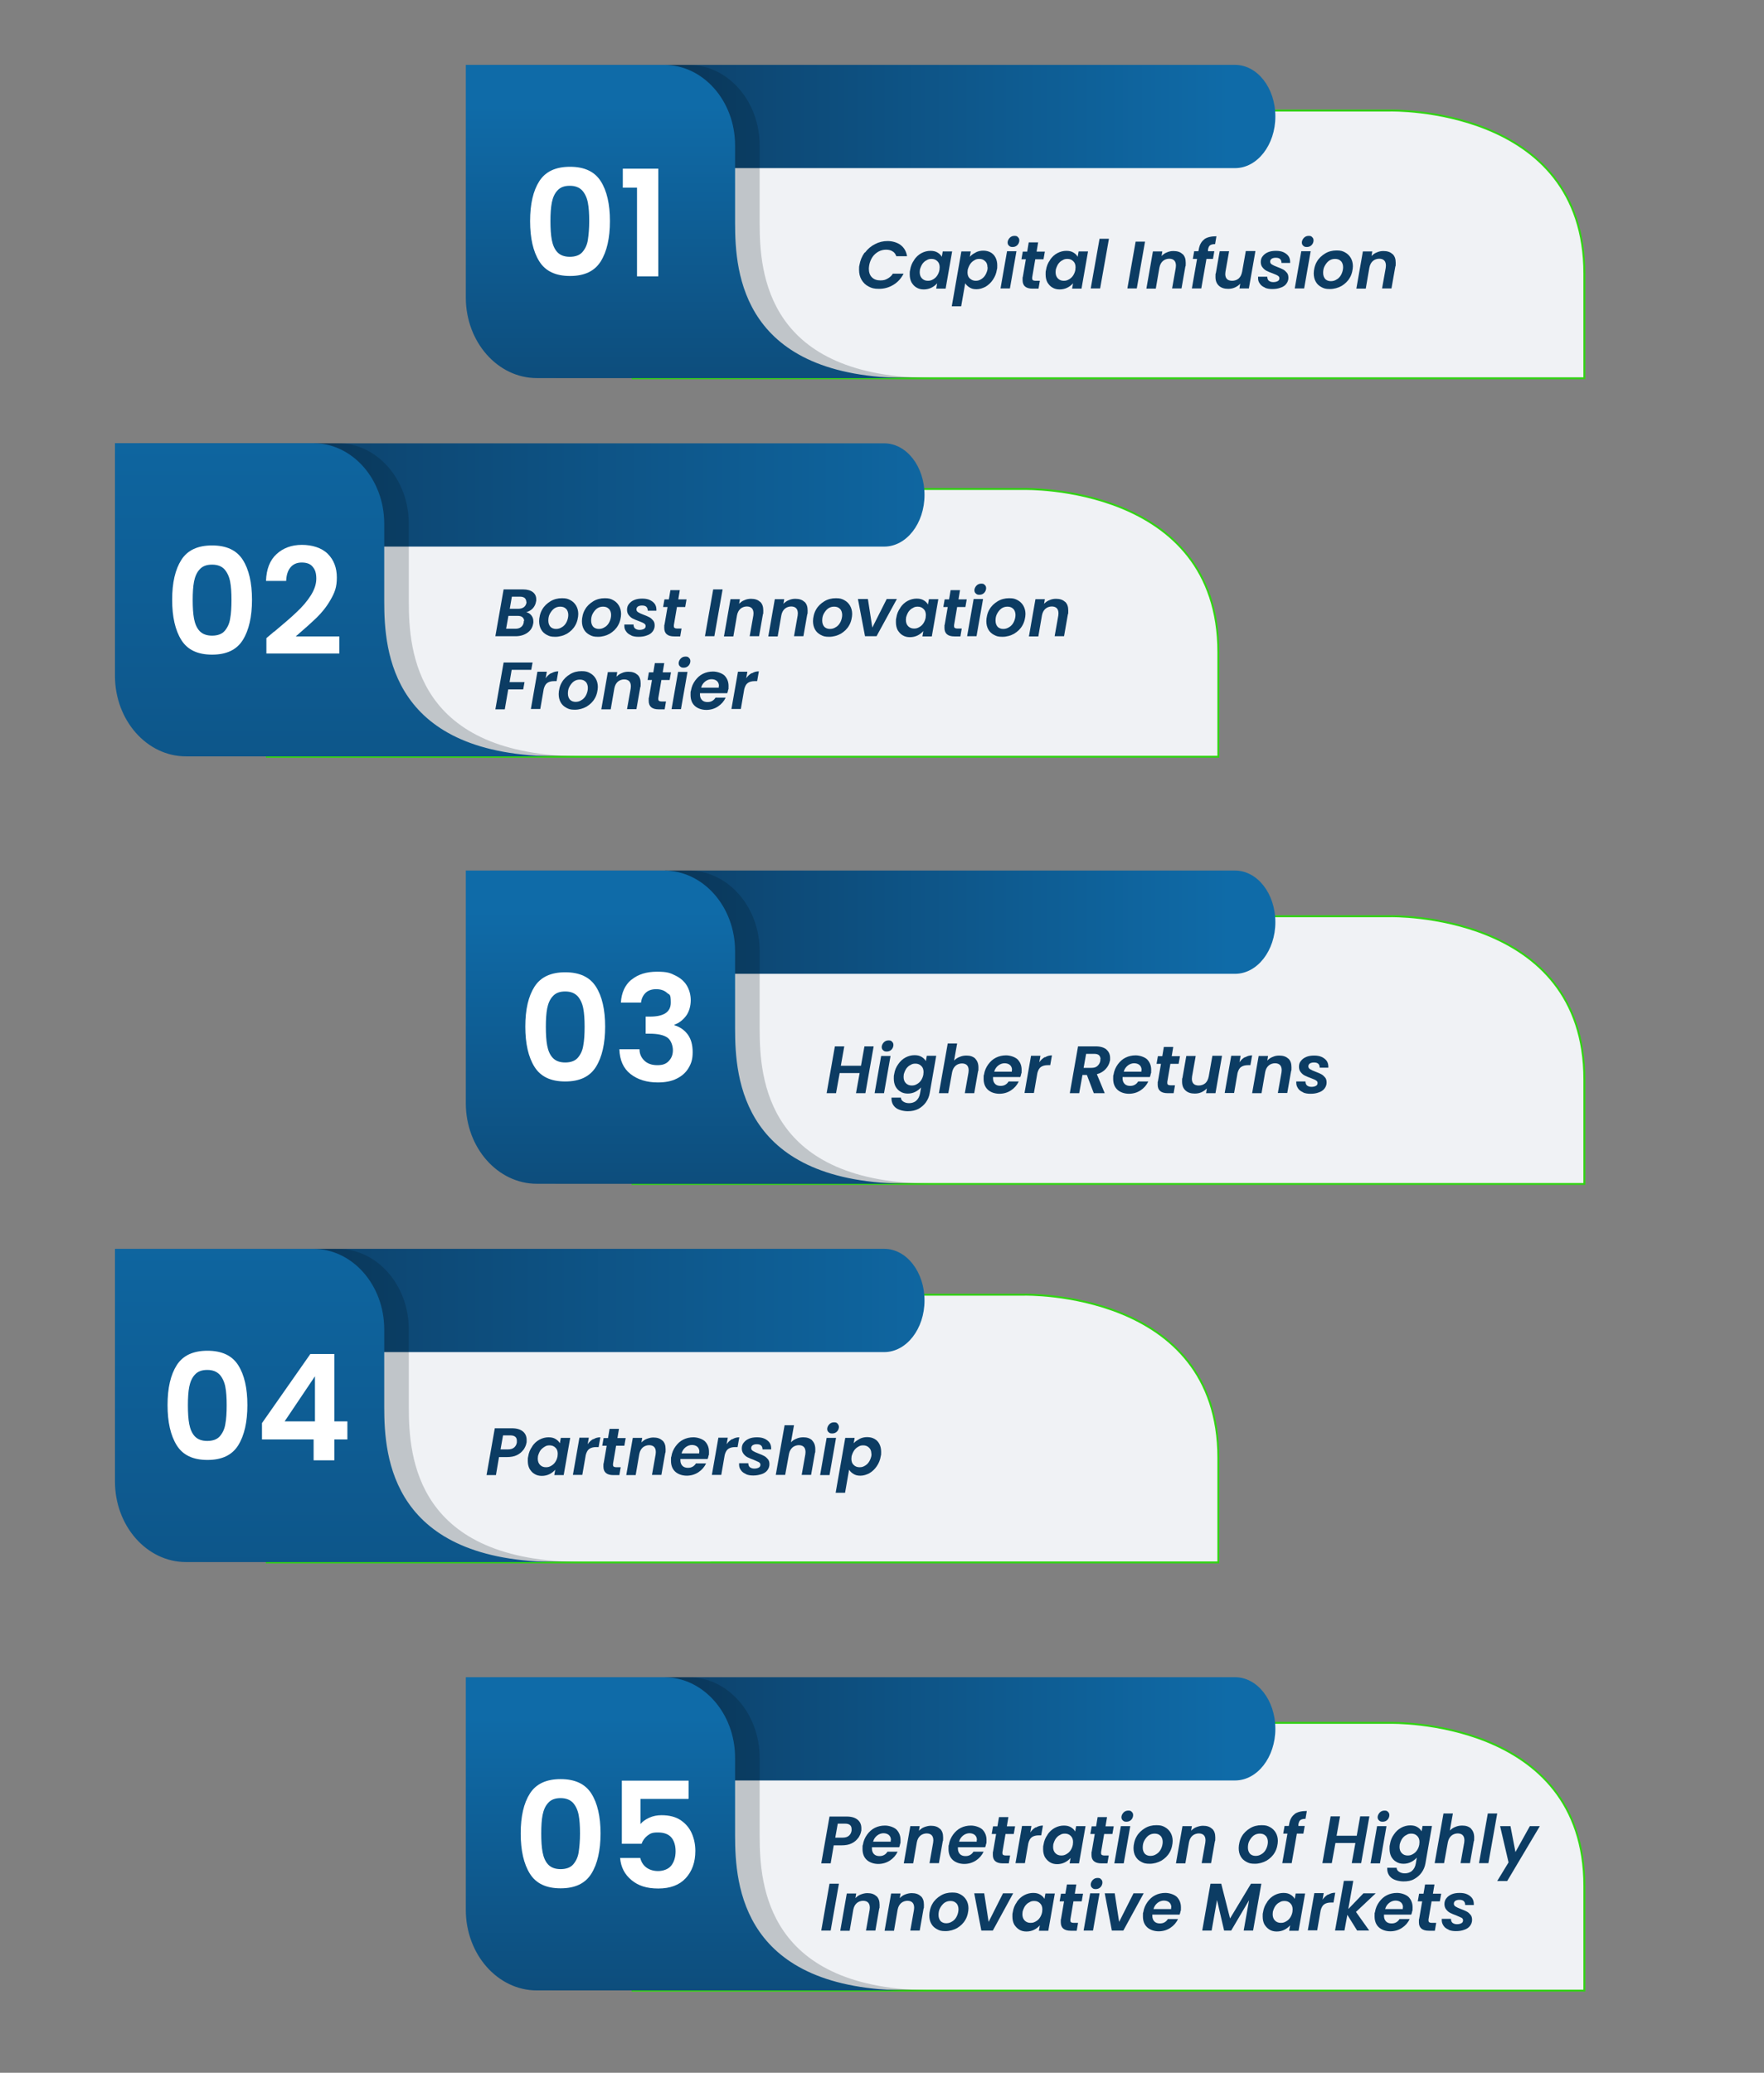 <?xml version="1.0" encoding="UTF-8"?>
<svg xmlns="http://www.w3.org/2000/svg" xmlns:xlink="http://www.w3.org/1999/xlink" version="1.1" viewBox="0 0 919.1 1080">
  <rect x="0" y="0" width="919.1" height="1080" fill="#808080" stroke="none"/>
  <defs>
    <style>
      .cls-1 {
        fill: none;
      }

      .cls-2 {
        fill: url(#linear-gradient-8);
      }

      .cls-3 {
        fill: url(#linear-gradient-7);
      }

      .cls-4 {
        fill: url(#linear-gradient-5);
      }

      .cls-5 {
        fill: url(#linear-gradient-6);
      }

      .cls-6 {
        fill: url(#linear-gradient-9);
      }

      .cls-7 {
        fill: url(#linear-gradient-4);
      }

      .cls-8 {
        fill: url(#linear-gradient-3);
      }

      .cls-9 {
        fill: url(#linear-gradient-2);
      }

      .cls-10 {
        fill: url(#SVGID_0000009461900968650764865);
        opacity: 0;
      }

      .cls-11 {
        fill: #32d314;
      }

      .cls-12 {
        fill: url(#linear-gradient);
      }

      .cls-13 {
        fill: #f0f2f5;
        stroke: #32d314;
        stroke-miterlimit: 10;
      }

      .cls-14 {
        fill: #fff;
      }

      .cls-15 {
        fill: url(#linear-gradient-10);
      }

      .cls-16 {
        fill: #0c3c63;
      }

      .cls-17 {
        fill: #030f19;
        isolation: isolate;
        opacity: .2;
      }
    </style>
    <linearGradient id="linear-gradient" x1="97.2" y1="824.1" x2="526.5" y2="824.1" gradientTransform="translate(0 1082) scale(1 -1)" gradientUnits="userSpaceOnUse">
      <stop offset="0" stop-color="#0c3c63"/>
      <stop offset="1" stop-color="#0f6ba8"/>
    </linearGradient>
    <linearGradient id="linear-gradient-2" x1="175.6" y1="609.5" x2="175.6" y2="917.7" gradientTransform="translate(0 1082) scale(1 -1)" gradientUnits="userSpaceOnUse">
      <stop offset=".1" stop-color="#0d5284"/>
      <stop offset="1" stop-color="#0f6ba8"/>
    </linearGradient>
    <linearGradient id="linear-gradient-3" x1="640.6" y1="1021.3" x2="309.4" y2="1021.3" gradientTransform="translate(0 1082) scale(1 -1)" gradientUnits="userSpaceOnUse">
      <stop offset="0" stop-color="#0f6ba8"/>
      <stop offset="1" stop-color="#0c3c63"/>
    </linearGradient>
    <linearGradient id="linear-gradient-4" x1="358.4" y1="1082.7" x2="358.4" y2="803.4" gradientTransform="translate(0 1082) scale(1 -1)" gradientUnits="userSpaceOnUse">
      <stop offset=".2" stop-color="#0f6ba8"/>
      <stop offset="1" stop-color="#0c3c63"/>
    </linearGradient>
    <linearGradient id="linear-gradient-5" y1="404.3" y2="404.3" xlink:href="#linear-gradient"/>
    <linearGradient id="linear-gradient-6" y1="189.7" y2="497.9" xlink:href="#linear-gradient-2"/>
    <linearGradient id="linear-gradient-7" y1="601.5" y2="601.5" xlink:href="#linear-gradient-3"/>
    <linearGradient id="linear-gradient-8" y1="662.9" y2="383.6" xlink:href="#linear-gradient-4"/>
    <linearGradient id="linear-gradient-9" y1="181.2" y2="181.2" xlink:href="#linear-gradient-3"/>
    <linearGradient id="linear-gradient-10" y1="242.6" y2="-36.7" xlink:href="#linear-gradient-4"/>
    <pattern id="SVGID_0000009461900968650764865" data-name="SVGID 0000009461900968650764865" x="0" y="0" width="580" height="500" patternTransform="translate(-159 -415.3) scale(1 -1)" patternUnits="userSpaceOnUse" viewBox="0 0 580 500">
      <g>
        <rect class="cls-1" width="580" height="500"/>
        <g>
          <rect class="cls-1" x="0" width="580" height="500"/>
          <g>
            <rect class="cls-1" x="0" width="580" height="500"/>
            <g>
              <rect class="cls-1" x="0" width="580" height="500"/>
              <g>
                <rect class="cls-1" x="0" width="580" height="500"/>
                <g>
                  <rect class="cls-1" x="0" width="580" height="500"/>
                  <g>
                    <rect class="cls-1" x="0" width="580" height="500"/>
                    <g>
                      <rect class="cls-1" x="0" width="580" height="500"/>
                      <g>
                        <rect class="cls-1" x="0" width="580" height="500"/>
                        <g>
                          <rect class="cls-1" x="0" width="580" height="500"/>
                          <g>
                            <rect class="cls-1" x="0" width="580" height="500"/>
                            <g>
                              <rect class="cls-1" x="0" width="580" height="500"/>
                              <g>
                                <rect class="cls-1" x="0" width="580" height="500"/>
                                <g>
                                  <rect class="cls-1" x="0" width="580" height="500"/>
                                  <g>
                                    <rect class="cls-1" x="0" width="580" height="500"/>
                                    <g>
                                      <rect class="cls-1" x="0" width="580" height="500"/>
                                      <g>
                                        <rect class="cls-1" x="0" width="580" height="500"/>
                                        <g>
                                          <rect class="cls-1" x="0" width="580" height="500"/>
                                          <g>
                                            <path class="cls-16" d="M451.7-48c1.3-8.1.7-15.4-1.8-21.8-2.5-6.8-7-12.7-12.7-17-2.6-2-5.4-3.6-8.4-5-3.4,0-6.7.7-9.9,1.6-6.9,1.9-12.7,5.7-17.5,11.2-4.3,5-7.4,11.4-9.2,19.2-.2.9-.4,1.7-.6,2.6l-11.4,60.1,24.5,4.6,11.4-60.3c1.1-6,3.5-10.4,7.1-13.1.3-.2.7-.5,1.1-.7,2.8-1.7,6.1-2.4,10-2.1,1,.1,1.9.2,2.9.4,5.7,1.1,9.8,3.5,12.3,7.4,2.1,3.5,2.8,7.8,2.2,12.9Z"/>
                                            <path class="cls-11" d="M448.2,38.3l-15.9-37.2,9.2,5.3,9.9-52.4c.1-.7.2-1.4.3-2,1.3-8.1.7-15.4-1.8-21.8-2.5-6.8-7-12.7-12.7-17-2.6-2-5.4-3.6-8.4-5,3.3-.2,6.6,0,9.8.5.8.1,1.6.3,2.4.4,7.9,1.5,14.8,4.4,20.7,8.8,5.8,4.3,10.2,10.2,12.7,17,2.6,6.9,3.1,14.9,1.4,23.9l-9.9,52.3,10.5-1.6-28.2,28.8Z"/>
                                            <path class="cls-16" d="M537.9,25.8c-.9,1.3-2.1,2.4-3.5,3.1-1.6.8-3.4,1.3-5.1,1.4-2.3.2-4.6,0-6.8-.4l-16.9-3.2.5-2.9,2.3.4c.4,0,.8,0,1.1,0s.7,0,1-.3.6-.5.8-.9c.3-.5.5-1.1.5-1.7l5-26.6c.2-.6.2-1.3,0-1.9,0-.4-.2-.8-.4-1.2-.2-.3-.5-.5-.8-.7-.4-.2-.7-.3-1.1-.3l-2.3-.4.6-2.9,20.2,3.8-.6,2.9-3.4-.6c-.4,0-.8,0-1.1,0s-.7,0-1,.3-.6.5-.8.9c-.3.5-.5,1.1-.6,1.7l-1.7,8.8,1.9.4c3,.6,5.4,1.4,7.4,2.5,1.9,1.1,3.4,2.3,4.5,3.7,1.1,1.3,1.7,2.9,2,4.6.3,1.6.3,3.3,0,4.9-.2,1.5-.9,3.1-1.8,4.6ZM519.9,26.1l2.2.4c1.1.2,2.2.2,3.2,0,.9-.2,1.7-.6,2.4-1.2.7-.7,1.3-1.5,1.7-2.5.5-1.2.9-2.5,1.1-3.8.3-1.4.4-2.9.4-4.3s-.3-2.2-.8-3.1-1.2-1.6-2-2.1c-1.1-.6-2.2-1-3.4-1.2l-1.4-.3-3.4,18Z"/>
                                            <path class="cls-16" d="M565.6.3L563.8,0c-.5,0-1,0-1.5-.2-.4,0-.9,0-1.3.3-.4.2-.8.6-1,1-.3.6-.6,1.2-.7,1.9l-1.8,9.5c0,.4-.2,1-.2,1.6,0,.6,0,1.3,0,1.9s0,1.3,0,2c0,.6.2,1.3.5,1.9.2.5.5,1.1,1,1.5.4.4,1,.7,1.6.8.4,0,.9,0,1.4,0,.4-.2.7-.4,1-.7.3-.4.6-.9.7-1.4.2-.7.4-1.3.5-2,2.2.4,3.9,1.2,4.9,2.4,1,1.1,1.4,2.6,1.1,4.3-.3,1.5-1,2.5-2.2,3-1.2.6-2.9.6-5,.2-1-.2-2-.5-2.9-.9-.7-.3-1.4-.8-2-1.3-.5-.5-1-1.2-1.2-1.8-.3-.8-.6-1.6-.8-2.4h-.3c0,0-1.9,4-1.9,4l-11.2-2.1.6-2.9h.2c.6,0,1.1.2,1.7.2s.9,0,1.3-.3c.4-.2.8-.6,1-1,.3-.6.5-1.2.6-1.9l3-16c0-.7.2-1.4,0-2.1,0-.5-.3-1-.6-1.4s-.8-.6-1.2-.8c-.6-.2-1.1-.4-1.7-.5h-.2l.6-2.9,18.4,3.5-.7,3Z"/>
                                            <path class="cls-16" d="M601.7,26.5c-.9,1.7-2.2,3.1-3.7,4.3-1.5,1.1-3.2,1.7-5,2-2,.3-4.1.2-6.1-.2-4.7-.9-8.1-2.8-10-5.8-2-3-2.4-7.1-1.5-12.3.4-2.3,1.1-4.5,2.3-6.6.9-1.7,2.2-3.1,3.7-4.3,1.5-1.1,3.2-1.7,5-2,2-.3,4.1-.2,6.1.2,4.7.9,8.1,2.8,10,5.9,1.9,3,2.4,7.1,1.4,12.3-.4,2.2-1.1,4.5-2.2,6.5ZM583.2,21.4c0,1.3,0,2.6.3,3.9.2,1,.7,1.8,1.4,2.6,1.5,1.3,3.5,1.7,5.4,1,.9-.4,1.7-1.1,2.2-1.9.7-1.1,1.3-2.3,1.7-3.5.6-1.7,1-3.4,1.3-5.1s.6-3.4.7-5.2c0-1.3,0-2.7-.3-3.9-.2-1-.7-1.9-1.4-2.6s-1.6-1.1-2.5-1.3-1.9,0-2.8.2c-.9.4-1.7,1.1-2.2,2-.7,1.1-1.3,2.3-1.7,3.6-.6,1.7-1,3.4-1.3,5.1-.5,1.6-.7,3.3-.8,5.1Z"/>
                                            <path class="cls-16" d="M509.2-79.1l-1.4-.3-19.9,105.4,1.4.3,19.9-105.4Z"/>
                                          </g>
                                          <g>
                                            <path class="cls-16" d="M21.7,26.5c-.9,1.7-2.2,3.1-3.7,4.3-1.5,1.1-3.2,1.7-5,2-2,.3-4.1.2-6.1-.2-4.7-.9-8.1-2.8-10-5.8-2-3-2.4-7.1-1.5-12.3.4-2.3,1.1-4.5,2.3-6.6C-1.4,6.2,0,4.8,1.4,3.6c1.5-1.1,3.2-1.7,5-2,2-.3,4.1-.2,6.1.2,4.7.9,8.1,2.8,10,5.9,1.9,3,2.4,7.1,1.4,12.3-.4,2.2-1.1,4.5-2.2,6.5ZM3.2,21.4c-.1,1.3,0,2.6.3,3.9.2,1,.7,1.8,1.4,2.6,1.5,1.3,3.5,1.7,5.4,1,.9-.4,1.7-1.1,2.2-1.9.7-1.1,1.3-2.3,1.7-3.5.6-1.7,1-3.4,1.3-5.1s.6-3.4.7-5.2c0-1.3,0-2.7-.3-3.9-.2-1-.7-1.9-1.4-2.6s-1.6-1.1-2.5-1.3c-.9-.2-1.9,0-2.8.2-.9.4-1.7,1.1-2.2,2-.7,1.1-1.3,2.3-1.7,3.6-.6,1.7-1,3.4-1.3,5.1-.5,1.6-.7,3.3-.8,5.1Z"/>
                                            <path class="cls-16" d="M50.4,9.5l-.6,2.9-2.6-.5c-.4,0-.8,0-1.3,0s-.9,0-1.4.2c-.5.2-.9.5-1.2.9-.4.5-.6,1.2-.7,1.8l-3.7,19.3,7.6,1.4-.7,3.8-7.6-1.4-.6,3c-.2,1.1-.4,2.1-.5,3.1,0,.7,0,1.4,0,2.1,0,.5.2.9.6,1.3.3.3.7.5,1.1.6.5.1.9,0,1.4-.2.4-.2.8-.6,1-1,.3-.4.6-.9.7-1.4.2-.5.3-.9.4-1.4,2.3.4,3.9,1.1,4.9,1.8s1.4,1.9,1.2,3c0,.6-.3,1.1-.7,1.5s-1.1.8-1.7,1c-1,.3-2,.4-3,.3-1.5-.1-3-.2-4.5-.5-1.7-.3-3.4-.9-4.9-1.7-1.2-.7-2.3-1.6-3.1-2.8s-1.2-2.4-1.4-3.8c-.2-1.6,0-3.2.2-4.7l.4-2.1-4.9-.9.7-3.8,4.9.9,3.7-19.3c.2-.6.2-1.3,0-2-.2-.5-.4-.9-.8-1.3-.3-.3-.7-.6-1.2-.7-.4-.2-.8-.3-1.2-.4l-1.2-.2.6-2.9,20.1,4.2Z"/>
                                            <path class="cls-16" d="M73.5,13.8c1.1.5,2.2,1.1,3.1,1.9.7.6,1.3,1.4,1.6,2.2.3.8.4,1.6.2,2.4-.2,1.3-.9,2.1-2,2.4-.2-.7-.5-1.4-.9-2-.4-.7-.9-1.3-1.5-1.8-.6-.6-1.3-1-2-1.4-.8-.4-1.7-.7-2.6-.8-1-.2-2.1-.2-3.2,0-1,.3-1.9.8-2.6,1.5s-1.6,1.9-2.1,3c-.7,1.5-1.2,3.1-1.5,4.6l18.1,3.4-.5,2.8c-.3,2-1,3.8-2,5.6-.8,1.5-2,2.7-3.4,3.7-1.3.9-2.9,1.5-4.5,1.7-3.9.5-7.8-.3-11.2-2.3-1.5-.9-2.8-2.2-3.7-3.8-1-1.6-1.6-3.5-1.8-5.4-.2-2.3,0-4.7.4-7,.4-2.2,1.1-4.3,2.1-6.3.9-1.7,2.1-3.1,3.6-4.2s3.2-1.8,5.1-2.1c2.1-.4,4.3-.3,6.4,0,1.8.7,3.4,1.2,4.9,1.8ZM65.3,39.4c.7-.4,1.3-.9,1.7-1.5.6-.8,1-1.7,1.3-2.7.4-1.2.7-2.5,1-3.7l-9.5-1.8c-.4,3-.4,5.3.2,7s1.7,2.7,3.2,3c.6,0,1.4,0,2.1-.3Z"/>
                                            <path class="cls-16" d="M101.1,19.3c1.3.6,2.5,1.5,3.4,2.6.8,1,1.5,2.2,1.7,3.5.3,1.4.3,2.8,0,4.2-.2,1.1-.6,2.1-1.2,3-.6.8-1.3,1.5-2.2,2.1-1,.6-2,1.1-3,1.4-1.2.4-2.4.6-3.7.8-1.6.2-2.9.5-4,.7-.9.2-1.7.5-2.5.8-.5.2-1.1.6-1.4,1.1s-.5,1-.6,1.5,0,1,0,1.6c.2.5.4.9.8,1.2.4.4.8.7,1.3.9s1.1.4,1.7.5c1.6.3,2.9,0,3.9-.8s1.7-2.2,2-4c2,.4,3.4,1,4.1,1.8s1,1.8.8,3.1c0,.7-.4,1.3-.9,1.8-.6.6-1.3,1-2,1.3-1,.4-2.1.6-3.2.6s-3-.1-4.5-.4c-1.7-.3-3.2-.8-4.8-1.5-1.3-.5-2.4-1.4-3.4-2.3-.9-.9-1.5-2-1.9-3.2-.3-1.3-.4-2.7,0-4,.2-1.1.6-2.2,1.2-3.2.6-.9,1.4-1.6,2.3-2.2,1-.6,2.1-1.1,3.3-1.5,1.4-.4,2.8-.7,4.3-.9,1.4-.2,2.5-.4,3.5-.7.8-.2,1.6-.5,2.3-.9.5-.3,1-.7,1.4-1.1.3-.5.5-1,.6-1.6.2-1,0-2.1-.8-2.9-.4-.5-1-.9-1.6-1.1-.7-.4-1.6-.6-2.4-.8s-1.7-.2-2.5,0c-.8.2-1.5.6-2.1,1.1-.7.6-1.3,1.3-1.7,2.1-.5,1-.8,2-1,3-.5,0-1.1-.3-1.6-.4-.6-.2-1.1-.5-1.6-.9s-.9-.9-1.1-1.5c-.3-.7-.3-1.5,0-2.3,0-.9.5-1.7,1.1-2.5s1.4-1.4,2.3-1.7c1.2-.4,2.5-.7,3.7-.7,1.7,0,3.5,0,5.2.5,1.7.4,3.4.9,4.9,1.8Z"/>
                                            <path class="cls-16" d="M128.1,24.4c1.3.6,2.5,1.5,3.4,2.6.8,1,1.5,2.2,1.7,3.5.3,1.4.3,2.8,0,4.2-.2,1.1-.6,2.1-1.2,3-.6.8-1.3,1.5-2.2,2.1-1,.6-2,1.1-3,1.4-1.2.4-2.4.6-3.7.8-1.6.2-2.9.5-4,.7-.9.2-1.7.5-2.5.8-.6.2-1.1.6-1.4,1.1-.3.5-.5,1-.6,1.5s-.1,1,.1,1.6c.2.5.4.9.8,1.2.4.4.8.7,1.3.9s1.1.4,1.7.5c1.6.3,2.9,0,3.9-.8,1-.9,1.7-2.2,2-4,2,.4,3.4,1,4.1,1.8.7.8,1,1.8.8,3.1-.1.7-.4,1.3-.9,1.8s-1.2,1.1-2,1.3c-1,.4-2.1.6-3.2.6s-3-.1-4.5-.4c-1.7-.3-3.2-.8-4.8-1.5-1.3-.6-2.5-1.4-3.4-2.3s-1.5-2-1.9-3.2c-.3-1.3-.4-2.7,0-4,.2-1.1.6-2.2,1.2-3.2.6-.9,1.4-1.6,2.3-2.2,1-.6,2.1-1.1,3.3-1.5,1.4-.4,2.8-.7,4.3-.9,1.4-.2,2.5-.4,3.5-.7.8-.2,1.6-.5,2.3-.9.5-.3,1-.7,1.4-1.1.3-.5.5-1,.6-1.6.1-.5.1-1-.1-1.5-.1-.5-.4-1-.7-1.4-.4-.5-1-.9-1.6-1.1-.8-.4-1.6-.6-2.4-.8-.8-.2-1.7-.2-2.5,0-.8.2-1.5.6-2.1,1.1-.7.6-1.3,1.3-1.7,2.1-.5,1-.8,2-1,3-.5,0-1.1-.3-1.6-.4-.6-.2-1.1-.5-1.6-.9s-.9-.9-1.1-1.5c-.3-.7-.3-1.5-.1-2.3.1-.9.5-1.7,1.1-2.5s1.4-1.4,2.3-1.7c1.2-.4,2.5-.7,3.7-.7,1.7,0,3.5,0,5.2.5,1.6.4,3.3.9,4.9,1.8Z"/>
                                            <path class="cls-16" d="M137.6,29.1l.6-2.9,17.5,3.3-.6,2.9h-.6c-.4-.2-.9-.2-1.3-.2s-.9,0-1.4.2c-.5.2-.9.5-1.2.9-.4.5-.6,1.2-.7,1.8l-4.4,23.1-13-2.5.6-2.9h.6c.4.2.8.2,1.3.2s.9-.1,1.4-.2c.5-.2.8-.5,1.2-.8.4-.5.6-1.1.7-1.7l3.2-16.8c.2-.6.2-1.3,0-2-.2-.5-.4-.9-.8-1.3-.3-.3-.7-.6-1.2-.7-.4-.2-.8-.3-1.3-.4h-.6ZM135.3,63.7c.3-.4.7-.8,1.2-1.1.5-.2,1.1-.4,1.6-.4,1.3-.1,2.5.1,3.6.7.5.3,1,.6,1.4,1s.6.9.8,1.4c.2.6.2,1.2,0,1.9-.1.6-.3,1.2-.7,1.7-.3.4-.8.8-1.3,1s-1.1.4-1.6.4c-1.2.1-2.5-.2-3.6-.7-.5-.2-1-.6-1.4-1s-.6-.9-.8-1.4c-.1-.6-.2-1.3,0-1.9.2-.6.5-1.1.8-1.6Z"/>
                                            <path class="cls-16" d="M182.8,57c-.9,1.7-2.2,3.1-3.7,4.3-1.5,1.1-3.2,1.7-5,2-2,.3-4.1.2-6.1-.2-4.7-.9-8.1-2.8-10-5.8-2-3-2.4-7.1-1.5-12.3.4-2.3,1.1-4.5,2.3-6.6.9-1.7,2.2-3.1,3.7-4.3,1.5-1.1,3.2-1.7,5-2,2-.3,4.1-.2,6.1.2,4.7.9,8.1,2.8,10,5.9,1.9,3,2.4,7.1,1.4,12.3-.5,2.5-1.3,4.7-2.2,6.5ZM164.2,51.9c-.1,1.3,0,2.6.3,3.9.2,1,.7,1.8,1.4,2.6,1.5,1.3,3.5,1.7,5.4,1,.9-.4,1.7-1.1,2.2-1.9.7-1.1,1.3-2.3,1.7-3.5.6-1.7,1-3.4,1.3-5.1s.6-3.4.7-5.2c.1-1.3,0-2.7-.3-3.9-.2-1-.7-1.9-1.4-2.6s-1.6-1.1-2.5-1.3-1.9,0-2.8.2c-.9.4-1.7,1.1-2.2,1.9-.7,1.1-1.3,2.3-1.7,3.6-.5,1.7-1,3.4-1.3,5.1-.4,1.7-.6,3.4-.8,5.2Z"/>
                                            <path class="cls-16" d="M225.8,42.7l-.6,2.9h-.2c-.6-.1-1.1-.2-1.7-.2s-.9.1-1.3.3c-.4.2-.7.6-.9,1-.3.6-.5,1.3-.6,2l-2.4,12.8c-.3,1.6-.8,3.2-1.5,4.7-.6,1.2-1.4,2.2-2.4,3-1,.7-2,1.2-3.2,1.4-1.3.2-2.7.2-4-.1-.8-.2-1.6-.4-2.4-.6-.7-.2-1.5-.6-2.1-1-.7-.5-1.2-1.1-1.7-1.8-.6-.9-1-1.8-1.3-2.8h-.3c0-.1-1.5,3.7-1.5,3.7l-11.6-2.2.6-2.9h.2c.5.1,1.1.2,1.7.2s.9-.1,1.3-.3c.4-.2.8-.5,1-.9.3-.6.5-1.2.6-1.8l3.1-16.3c.2-.7.2-1.4.1-2.1-.1-.5-.3-1-.7-1.3s-.8-.6-1.3-.8-1.1-.4-1.7-.5h-.1l.6-2.9,16.9,3.2-.6,2.9h-.2c-.5-.1-1.1-.2-1.7-.2s-.9.1-1.3.3c-.4.2-.7.5-1,.9-.3.6-.5,1.2-.6,1.8l-2,10.5c-.2,1.1-.3,2.2-.4,3.3,0,1,0,1.9.3,2.9.2.8.6,1.5,1.1,2.1.6.6,1.3,1,2.2,1.1.7.1,1.5.1,2.2-.1s1.2-.6,1.6-1.2c.5-.7.9-1.4,1.2-2.2.4-1,.6-2.1.8-3.1l3.4-18.2,12.4,2.5Z"/>
                                            <path class="cls-16" d="M240,72.9c.5-.2,1-.6,1.3-1.1.4-.6.7-1.2.8-1.9.2-.8.4-1.6.6-2.5l.6-3-4.5-1c-4.1-.9-7.1-2.3-8.9-4.1-1.8-1.8-2.4-4.2-1.8-7.2.2-1.4.7-2.7,1.4-3.8.6-1,1.4-1.8,2.4-2.5.9-.6,2-1,3.1-1.1,1.2-.2,2.3-.1,3.5.1.9.2,1.8.4,2.7.8.7.3,1.3.7,1.9,1.2s1.1,1.1,1.5,1.7.9,1.4,1.4,2.2h.5c0,.1,1.9-3.5,1.9-3.5l10.3,1.9-.6,2.9h-.2c-.5-.1-1.1-.1-1.6-.1s-.8.2-1.1.4c-.3.3-.6.7-.8,1.1-.2.6-.4,1.2-.5,1.9l-2.7,14.1c-.3,1.5-.8,2.9-1.6,4.2-.6,1.1-1.6,1.9-2.7,2.5-1.2.6-2.6.9-3.9.9s-3.5-.1-5.2-.5c-1.5-.3-2.9-.6-4.4-1.1-1.2-.4-2.4-1-3.4-1.7-.9-.6-1.6-1.3-2.1-2.2-.5-.8-.6-1.8-.4-2.8.3-1.4,1.1-2.2,2.4-2.5,1.3-.3,3.3-.2,5.8.2-.1.8-.2,1.6-.3,2.4,0,.7.1,1.4.2,2,.4,1.2,1.4,2.1,2.6,2.2.5.1,1.2.1,1.8,0ZM236.5,56c0,.7.3,1.4.6,2.1.4.6.9,1.2,1.6,1.6.8.5,1.7.8,2.7,1l2.5.6.8-4.1c.2-1,.2-2,.2-3-.1-.8-.3-1.6-.6-2.4-.3-.7-.8-1.2-1.4-1.7-.6-.4-1.3-.7-2-.9-1.1-.2-1.9.1-2.6.7-.7.7-1.1,1.8-1.4,3.4-.4.9-.4,1.8-.4,2.7Z"/>
                                            <path class="cls-16" d="M260.7,52.4l.6-2.9,17.6,3.3-.6,2.9h-.7c-.4-.2-.9-.2-1.3-.2s-.9.1-1.4.2c-.5.2-.9.5-1.2.9-.4.5-.6,1.2-.7,1.8l-6.7,35.4-13-2.5.6-2.9h.6c.4.2.8.2,1.3.2s.9-.1,1.4-.2c.5-.2.9-.5,1.2-.8.4-.5.6-1.1.7-1.7l5.5-29.1c.2-.6.2-1.3,0-2-.2-.5-.4-.9-.8-1.3-.3-.3-.7-.6-1.2-.7-.4-.2-.8-.3-1.3-.4h-.6Z"/>
                                            <path class="cls-16" d="M276.2,110.7c-.7-.2-1.3-.5-1.9-.8-2-1.2-3.5-3-4.2-5.2-.3-1.1-.5-2.2-.4-3.3,0-.3,0-.5.1-.8h0c0-.1.2-1.1.2-1.1.1-.2.1-.4.2-.6.2-.8.6-1.5,1-2.2,1.1-1.8,2.8-3.2,4.8-3.8,1.1-.4,2.2-.5,3.3-.5,4.7.1,8.6,3.6,9.2,8.3.1.7.1,1.3,0,1.9-.1,1.7-.7,3.3-1.7,4.7-1.1,1.6-2.7,2.8-4.5,3.5-1.1.4-2.2.6-3.3.5-.3,0-.7,0-1-.1h0l-1-.2c-.4-.2-.6-.2-.8-.3ZM286.4,103.1c.8-4.1-1.9-8-6-8.7-4.1-.8-8,1.9-8.7,6-.8,4.1,1.9,8,6,8.7,4,.8,7.9-1.9,8.7-6Z"/>
                                            <path class="cls-16" d="M281,102.2c.6.4,1,1.1,1.1,1.8,0,.5,0,1-.2,1.4-.1.4-.3.7-.6,1-.4.3-.8.5-1.3.5-.6.1-1.3,0-1.9-.1-1.3-.2-2.6-.5-3.9-.7q-.2,0-.1-.2l1.8-9.4q0-.1.2-.1l2.2.4q.1,0,.1.2l-.6,3.4q0,.1.1.1c.3,0,.6.1.8.1.4,0,.7-.1,1-.3.2-.2.4-.4.6-.6.6-.7,1.1-1.5,1.7-2.2,0-.1.1-.1.2-.1l2.5.5q.1,0,0,.1c-.6.8-1.3,1.7-1.9,2.5-.2.3-.4.5-.7.7-.3.3-.7.5-1.1.6h-.1c-.1.2,0,.3,0,.4ZM276.9,104.6q0,.1.1.1c.4,0,.8.2,1.2.2h.6c.3-.1.6-.2.7-.6.1-.3.2-.6.2-.9s-.2-.7-.6-.8c-.2-.1-.4-.2-.7-.2-.3-.1-.6-.1-.9-.2q-.1,0-.1.1l-.2,1.1-.3,1.2Z"/>
                                          </g>
                                          <g>
                                            <path class="cls-16" d="M85.3,218.1c1.1-5.9.8-11.5-1-16.9s-5.2-10.1-10.2-14.2c-2.2-1.7-4.5-3.2-7.1-4.4-3.7-1.8-8.1-3.1-12.9-4l-15.4-2.9,6.9-36.4c-2.2-.3-4.5-.4-6.7-.3-1.9.1-3.9.4-5.7,1-4.3,1.2-8.2,3.7-11.1,7.1-3,3.5-5.1,8.1-6.2,13.8L1.6,236.2l40.1,7.6c8.1,1.5,15.2,1.4,21.3-.3,6.1-1.8,11-4.8,14.8-9.2,3.8-4.5,6.3-9.8,7.5-16.2ZM57,226.6l-26.7-5,2.3-12,6.1,1.2-5.3-7.7,10.1-6.9,1.1,1.5,4.2,6.2,1.2-6.1,12,2.3-5,26.5Z"/>
                                            <path class="cls-16" d="M161.7,202c1.3-8.1.7-15.4-1.8-21.8-2.5-6.8-7-12.7-12.7-17-2.6-2-5.4-3.6-8.4-5-3.4.1-6.7.7-9.9,1.6-6.9,1.9-12.7,5.7-17.5,11.2-4.3,5-7.4,11.4-9.2,19.2-.2.9-.4,1.7-.6,2.6l-11.4,60.1,24.5,4.6,11.4-60.3c1.1-6,3.5-10.4,7.1-13.1.3-.2.7-.5,1.1-.7,2.8-1.7,6.1-2.4,10-2.1,1,.1,1.9.2,2.9.4,5.7,1.1,9.8,3.5,12.3,7.4,2.1,3.5,2.8,7.8,2.2,12.9Z"/>
                                            <path class="cls-11" d="M158.2,288.3l-15.9-37.2,9.2,5.3,9.9-52.4c.1-.7.2-1.4.3-2,1.3-8.1.7-15.4-1.8-21.8-2.5-6.8-7-12.7-12.7-17-2.6-2-5.4-3.6-8.4-5,3.3-.2,6.6,0,9.8.5.8.1,1.6.3,2.4.4,7.9,1.5,14.8,4.4,20.7,8.8,5.8,4.3,10.2,10.2,12.7,17,2.6,6.9,3.1,14.9,1.4,23.9l-9.9,52.3,10.5-1.6-28.2,28.8Z"/>
                                            <path class="cls-16" d="M247.9,275.8c-.9,1.3-2.1,2.4-3.5,3.1-1.6.8-3.4,1.3-5.1,1.4-2.3.2-4.6,0-6.8-.4l-16.9-3.2.5-2.9,2.3.4c.4.1.8.1,1.1.1s.7-.1,1-.3c.3-.2.6-.5.8-.9.3-.5.5-1.1.5-1.7l5-26.6c.1-.6.2-1.3.1-1.9,0-.4-.2-.8-.4-1.2-.2-.3-.5-.5-.8-.7-.4-.2-.7-.3-1.1-.4l-2.3-.4.6-2.9,20.2,3.8-.6,2.9-3.4-.6c-.4-.1-.8-.1-1.1-.1s-.7.1-1,.3c-.3.2-.6.5-.8.9-.3.5-.5,1.1-.6,1.7l-1.7,8.8,1.9.4c3,.6,5.4,1.4,7.4,2.5s3.4,2.3,4.5,3.7c1.1,1.3,1.7,2.9,2,4.6.3,1.6.3,3.3,0,4.9-.2,1.6-.9,3.2-1.8,4.7ZM229.9,276.1l2.2.4c1.1.2,2.2.2,3.2.1.9-.2,1.7-.6,2.4-1.2.7-.7,1.3-1.5,1.7-2.5.5-1.2.9-2.5,1.1-3.8.3-1.4.4-2.9.4-4.3s-.3-2.2-.8-3.1-1.2-1.6-2-2.1c-1.1-.6-2.2-1-3.4-1.2l-1.4-.3-3.4,18Z"/>
                                            <path class="cls-16" d="M275.6,250.3l-1.8-.3c-.5-.1-1-.1-1.5-.2-.4,0-.9.1-1.3.3-.4.2-.8.6-1,1-.3.6-.6,1.2-.7,1.9l-1.8,9.5c-.1.4-.2,1-.2,1.6-.1.6-.1,1.3-.1,1.9s0,1.3.1,2c.1.6.2,1.3.5,1.9.2.5.5,1.1,1,1.5.4.4,1,.7,1.6.8.4.1.9.1,1.4-.1.4-.1.7-.4,1-.7.3-.4.6-.9.7-1.4.2-.7.4-1.3.5-2,2.2.4,3.9,1.2,4.9,2.4,1,1.1,1.4,2.6,1.1,4.3-.3,1.5-1,2.5-2.2,3-1.2.6-2.9.6-5,.2-1-.2-2-.5-2.9-.9-.7-.3-1.4-.8-2-1.3-.5-.5-1-1.2-1.2-1.8-.3-.8-.6-1.6-.8-2.4h-.3c0-.1-1.9,4-1.9,4l-11.2-2.1.6-2.9h.2c.6.1,1.1.2,1.7.2s.9-.1,1.3-.3c.4-.2.8-.6,1-1,.3-.6.5-1.2.6-1.9l3-16c.1-.7.2-1.4.1-2.1-.1-.5-.3-1-.6-1.4-.3-.4-.8-.6-1.2-.8-.6-.2-1.1-.4-1.7-.5h-.2l.6-2.9,18.4,3.5-.7,3Z"/>
                                            <path class="cls-16" d="M311.7,276.5c-.9,1.7-2.2,3.1-3.7,4.3-1.5,1.1-3.2,1.7-5,2-2,.3-4.1.2-6.1-.2-4.7-.9-8.1-2.8-10-5.8-2-3-2.4-7.1-1.5-12.3.4-2.3,1.1-4.5,2.3-6.6.9-1.7,2.2-3.1,3.7-4.3,1.5-1.1,3.2-1.7,5-2,2-.3,4.1-.2,6.1.2,4.7.9,8.1,2.8,10,5.9s2.4,7.1,1.4,12.3c-.4,2.2-1.1,4.5-2.2,6.5ZM293.2,271.4c-.1,1.3,0,2.6.3,3.9.2,1,.7,1.8,1.4,2.6,1.5,1.3,3.5,1.7,5.4,1,.9-.4,1.7-1.1,2.2-1.9.7-1.1,1.3-2.3,1.7-3.5.6-1.7,1-3.4,1.3-5.1s.6-3.4.7-5.2c.1-1.3,0-2.7-.3-3.9-.2-1-.7-1.9-1.4-2.6-.7-.7-1.6-1.1-2.5-1.3-.9-.2-1.9-.1-2.8.2-.9.4-1.7,1.1-2.2,2-.7,1.1-1.3,2.3-1.7,3.6-.6,1.7-1,3.4-1.3,5.1-.5,1.6-.7,3.3-.8,5.1Z"/>
                                            <path class="cls-16" d="M340.4,259.5l-.6,2.9-2.6-.5c-.4-.1-.8-.1-1.3-.1s-.9.1-1.4.2c-.5.2-.9.5-1.2.9-.4.5-.6,1.2-.7,1.8l-3.7,19.3,7.6,1.4-.7,3.8-7.6-1.4-.6,3c-.2,1.1-.4,2.1-.5,3.1-.1.7-.1,1.4,0,2.1,0,.5.2.9.6,1.3s.7.5,1.1.6c.5.1.9,0,1.4-.2.4-.2.8-.6,1-1,.3-.4.6-.9.7-1.4.2-.5.3-.9.4-1.4,2.3.4,3.9,1.1,4.9,1.8,1,.7,1.4,1.9,1.2,3-.1.6-.3,1.1-.7,1.5-.5.5-1.1.8-1.7,1-1,.3-2,.4-3,.3-1.5-.1-3-.2-4.5-.5-1.7-.3-3.4-.9-4.9-1.7-1.2-.7-2.3-1.6-3.1-2.8-.8-1.2-1.2-2.4-1.4-3.8-.2-1.6-.1-3.2.2-4.7l.4-2.1-4.9-.9.7-3.8,4.9.9,3.7-19.3c.2-.6.2-1.3,0-2-.2-.5-.4-.9-.8-1.3s-.7-.6-1.2-.7c-.4-.2-.8-.3-1.2-.4l-1.2-.2.6-2.9,20.1,4.2Z"/>
                                            <path class="cls-16" d="M363.5,263.8c1.1.5,2.2,1.1,3.1,1.9.7.6,1.3,1.4,1.6,2.2.3.8.4,1.6.2,2.4-.2,1.3-.9,2.1-2,2.4-.2-.7-.5-1.4-.9-2-.4-.7-.9-1.3-1.5-1.8-.6-.6-1.3-1-2-1.4-.8-.4-1.7-.7-2.6-.8-1-.2-2.1-.2-3.2,0-1,.3-1.9.8-2.6,1.5s-1.6,1.9-2.1,3c-.7,1.5-1.2,3.1-1.5,4.6l18.1,3.4-.5,2.8c-.3,2-1,3.8-2,5.6-.8,1.5-2,2.7-3.4,3.7-1.4.9-2.9,1.5-4.5,1.7-3.9.5-7.8-.3-11.2-2.3-1.5-.9-2.8-2.2-3.7-3.8-1-1.6-1.6-3.5-1.8-5.4-.2-2.3-.1-4.7.4-7,.4-2.2,1.1-4.3,2.1-6.3.9-1.6,2.1-3.1,3.6-4.2s3.2-1.8,5-2.1c2.1-.4,4.3-.3,6.4.1,1.9.7,3.5,1.2,5,1.8ZM355.3,289.4c.7-.4,1.3-.9,1.7-1.5.6-.8,1-1.7,1.3-2.7.4-1.2.7-2.5,1-3.7l-9.5-1.8c-.5,3-.4,5.3.2,7s1.7,2.7,3.2,3c.6,0,1.4,0,2.1-.3Z"/>
                                            <path class="cls-16" d="M391.1,269.3c1.3.6,2.5,1.5,3.4,2.6.8,1,1.5,2.2,1.7,3.5.3,1.4.3,2.8,0,4.2-.2,1.1-.6,2.1-1.2,3-.6.8-1.3,1.5-2.2,2.1-1,.6-2,1.1-3,1.4-1.2.4-2.4.6-3.7.8-1.6.2-2.9.5-4,.7-.9.2-1.7.5-2.5.8-.5.2-1.1.6-1.4,1.1s-.5,1-.6,1.5-.1,1,.1,1.6c.2.5.4.9.8,1.2.4.4.8.7,1.3.9.5.2,1.1.4,1.7.5,1.6.3,2.9,0,3.9-.8s1.7-2.2,2-4c2,.4,3.4,1,4.1,1.8s1,1.8.8,3.1c-.1.7-.4,1.3-.9,1.8s-1.3,1-2,1.3c-1,.4-2.1.6-3.2.6s-3-.1-4.5-.4c-1.7-.3-3.2-.8-4.8-1.5-1.3-.5-2.4-1.4-3.4-2.3-.9-.9-1.5-2-1.9-3.2-.3-1.3-.4-2.7-.1-4,.2-1.1.6-2.2,1.2-3.2.6-.9,1.4-1.6,2.3-2.2,1-.6,2.1-1.1,3.3-1.5,1.4-.4,2.8-.7,4.3-.9,1.4-.2,2.5-.4,3.5-.7.8-.2,1.6-.5,2.3-.9.5-.3,1-.7,1.4-1.1.3-.5.5-1,.6-1.6.2-1-.1-2.1-.8-2.9-.4-.5-1-.9-1.5-1.1-.7-.4-1.6-.6-2.4-.8-.8-.2-1.7-.2-2.5.1-.8.2-1.5.6-2.1,1.1-.7.6-1.3,1.3-1.7,2.1-.5,1-.8,2-1,3-.5-.1-1.1-.3-1.6-.4-.6-.2-1.1-.5-1.6-.9s-.9-.9-1.1-1.5c-.3-.7-.3-1.5-.1-2.3.1-.9.5-1.7,1.1-2.5s1.4-1.4,2.3-1.7c1.2-.4,2.5-.7,3.7-.7,1.7,0,3.5.1,5.2.5,1.6.4,3.3.9,4.8,1.8Z"/>
                                            <path class="cls-16" d="M418.1,274.4c1.3.6,2.5,1.5,3.4,2.6.8,1,1.5,2.2,1.7,3.5.3,1.4.3,2.8,0,4.2-.2,1.1-.6,2.1-1.2,3-.6.8-1.3,1.5-2.2,2.1-1,.6-2,1.1-3,1.4-1.2.4-2.4.6-3.7.8-1.6.2-2.9.5-4,.7-.9.2-1.7.5-2.5.8-.6.2-1.1.6-1.4,1.1s-.5,1-.6,1.5-.1,1,.1,1.6c.2.5.4.9.8,1.2.4.4.8.7,1.3.9.5.2,1.1.4,1.7.5,1.6.3,2.9,0,3.9-.8s1.7-2.2,2-4c2,.4,3.4,1,4.1,1.8s1,1.8.8,3.1c-.1.7-.4,1.3-.9,1.8s-1.2,1.1-2,1.3c-1,.4-2.1.6-3.2.6s-3-.1-4.5-.4c-1.7-.3-3.2-.8-4.8-1.5-1.3-.6-2.5-1.4-3.5-2.3-.9-.9-1.5-2-1.9-3.2-.3-1.3-.4-2.7-.1-4,.2-1.1.6-2.2,1.2-3.2.6-.9,1.4-1.6,2.3-2.2,1-.6,2.1-1.1,3.3-1.5,1.4-.4,2.8-.7,4.3-.9,1.4-.2,2.5-.4,3.5-.7.8-.2,1.6-.5,2.3-.9.5-.3,1-.7,1.4-1.1.3-.5.5-1,.6-1.6.1-.5.1-1-.1-1.5-.1-.5-.4-1-.7-1.4-.4-.5-1-.9-1.5-1.1-.8-.4-1.6-.6-2.4-.8-.8-.2-1.7-.2-2.5.1-.8.2-1.5.6-2.1,1.1-.7.6-1.3,1.3-1.7,2.1-.5,1-.8,2-1,3-.5-.1-1.1-.3-1.6-.4-.6-.2-1.1-.5-1.6-.9s-.9-.9-1.1-1.5c-.3-.7-.3-1.5-.1-2.3.1-.9.5-1.7,1.1-2.5s1.4-1.4,2.3-1.7c1.2-.4,2.5-.7,3.7-.7,1.7,0,3.5.1,5.2.5,1.6.4,3.3.9,4.9,1.8Z"/>
                                            <path class="cls-16" d="M427.6,279.1l.6-2.9,17.5,3.3-.6,2.9h-.6c-.4-.2-.9-.2-1.3-.2s-.9.1-1.4.2c-.5.2-.9.5-1.2.9-.4.5-.6,1.2-.7,1.8l-4.4,23.1-13-2.5.6-2.9h.6c.4.2.8.2,1.3.2s.9-.1,1.4-.2c.5-.2.8-.5,1.2-.8.4-.5.6-1.1.7-1.7l3.2-16.8c.2-.6.2-1.3,0-2-.2-.5-.4-.9-.8-1.3s-.7-.6-1.2-.7c-.4-.2-.8-.3-1.3-.4h-.6ZM425.3,313.7c.3-.4.7-.8,1.2-1.1.5-.2,1.1-.4,1.6-.4,1.3-.1,2.5.1,3.6.7.5.3,1,.6,1.4,1s.6.9.8,1.4c.2.6.2,1.2,0,1.9-.1.6-.3,1.2-.7,1.7-.3.4-.8.8-1.3,1s-1.1.4-1.6.4c-1.2.1-2.5-.2-3.6-.7-.5-.2-1-.6-1.4-1s-.6-.9-.8-1.4c-.1-.6-.2-1.3,0-1.9.2-.6.5-1.1.8-1.6Z"/>
                                            <path class="cls-16" d="M472.8,307c-.9,1.7-2.2,3.1-3.7,4.3-1.5,1.1-3.2,1.7-5,2-2,.3-4.1.2-6.1-.2-4.7-.9-8.1-2.8-10-5.8-2-3-2.4-7.1-1.5-12.3.4-2.3,1.1-4.5,2.3-6.6.9-1.7,2.2-3.1,3.7-4.3,1.5-1.1,3.2-1.7,5-2,2-.3,4.1-.2,6.1.2,4.7.9,8.1,2.8,10,5.9,1.9,3,2.4,7.1,1.5,12.3-.6,2.5-1.4,4.7-2.3,6.5ZM454.2,301.9c-.1,1.3,0,2.6.3,3.9.2,1,.7,1.8,1.4,2.6,1.5,1.3,3.5,1.7,5.4,1,.9-.4,1.7-1.1,2.2-1.9.7-1.1,1.3-2.3,1.7-3.5.6-1.7,1-3.4,1.3-5.1s.6-3.4.7-5.2c.1-1.3,0-2.7-.3-3.9-.2-1-.7-1.9-1.4-2.6-.7-.7-1.6-1.1-2.5-1.3-.9-.2-1.9-.1-2.8.2-.9.4-1.7,1.1-2.2,1.9-.7,1.1-1.3,2.3-1.7,3.6-.5,1.7-1,3.4-1.3,5.1-.4,1.7-.6,3.4-.8,5.2Z"/>
                                            <path class="cls-16" d="M515.8,292.7l-.6,2.9h-.2c-.6-.1-1.1-.2-1.7-.2s-.9.1-1.3.3-.7.6-.9,1c-.3.6-.5,1.3-.6,2l-2.4,12.8c-.3,1.6-.8,3.2-1.5,4.7-.6,1.1-1.4,2.2-2.4,3-1,.7-2,1.2-3.2,1.4-1.3.2-2.7.2-4-.1-.8-.2-1.6-.4-2.4-.6-.7-.2-1.5-.6-2.1-1-.7-.5-1.2-1.1-1.7-1.8-.6-.9-1-1.8-1.3-2.8h-.3c0-.1-1.5,3.7-1.5,3.7l-11.6-2.2.6-2.9h.2c.5.1,1.1.2,1.7.2s.9-.1,1.3-.3c.4-.2.8-.5,1-.9.3-.6.5-1.2.6-1.8l3.1-16.3c.2-.7.2-1.4.1-2.1-.1-.5-.3-1-.7-1.3-.4-.3-.8-.6-1.3-.8-.5-.2-1.1-.4-1.7-.5h-.1l.6-2.9,16.9,3.2-.6,2.9h-.2c-.5-.1-1.1-.2-1.7-.2s-.9.1-1.3.3-.7.5-1,.9c-.3.6-.5,1.2-.6,1.8l-2,10.5c-.2,1.1-.3,2.2-.4,3.3,0,1,0,1.9.3,2.9.2.8.6,1.5,1.1,2.1.6.6,1.3,1,2.2,1.1.7.1,1.5.1,2.2-.1s1.2-.6,1.7-1.2c.5-.7.9-1.4,1.2-2.2.4-1,.6-2.1.8-3.1l3.4-18.2,12.3,2.5Z"/>
                                            <path class="cls-16" d="M530,322.9c.5-.2,1-.6,1.3-1.1.4-.6.7-1.2.8-1.9.2-.8.4-1.6.6-2.5l.6-3-4.5-1c-4.1-.9-7.1-2.3-8.9-4.1-1.8-1.8-2.4-4.2-1.8-7.2.2-1.4.7-2.7,1.4-3.8.6-1,1.4-1.8,2.4-2.5.9-.6,2-1,3.1-1.1,1.2-.2,2.3-.1,3.5.1.9.2,1.8.4,2.7.8.7.3,1.3.7,1.9,1.2.6.5,1.1,1.1,1.5,1.7s.9,1.4,1.4,2.2h.5c0,.1,1.9-3.5,1.9-3.5l10.3,1.9-.6,2.9h-.2c-.5-.1-1.1-.1-1.6-.1s-.8.2-1.1.4c-.3.3-.6.7-.8,1.1-.2.6-.4,1.2-.5,1.9l-2.7,14.1c-.3,1.5-.8,2.9-1.6,4.2-.6,1.1-1.6,1.9-2.7,2.5-1.2.6-2.6.9-3.9.9s-3.5-.1-5.2-.5c-1.5-.3-2.9-.6-4.4-1.1-1.2-.4-2.4-1-3.4-1.7-.9-.6-1.6-1.3-2.1-2.2-.5-.8-.6-1.8-.4-2.8.3-1.4,1.1-2.2,2.4-2.5,1.3-.3,3.3-.2,5.8.2,0,.8-.2,1.6-.3,2.4,0,.7,0,1.4.2,2,.4,1.2,1.4,2.1,2.6,2.2.5.1,1.2.1,1.8-.1ZM526.5,306c0,.7.3,1.4.6,2.1.4.6.9,1.2,1.6,1.6.8.5,1.7.8,2.7,1l2.5.6.8-4.1c.2-1,.2-2,.2-3,0-.8-.3-1.6-.6-2.4-.3-.7-.8-1.2-1.4-1.7-.6-.4-1.3-.7-2-.9-1.1-.2-1.9.1-2.6.7-.7.7-1.1,1.8-1.4,3.4-.4.9-.4,1.8-.4,2.7Z"/>
                                            <path class="cls-16" d="M550.7,302.4l.6-2.9,17.6,3.3-.6,2.9h-.7c-.4-.2-.9-.2-1.3-.2s-.9.1-1.4.2c-.5.2-.9.5-1.2.9-.4.5-.6,1.2-.7,1.8l-6.7,35.4-13-2.5.6-2.9h.6c.4.2.8.2,1.3.2s.9-.1,1.4-.2c.5-.2.8-.5,1.2-.8.4-.5.6-1.1.7-1.7l5.5-29.1c.2-.6.2-1.3,0-2-.2-.5-.4-.9-.8-1.3-.3-.3-.7-.6-1.2-.7-.4-.2-.8-.3-1.3-.4h-.6Z"/>
                                            <path class="cls-16" d="M266.6,222.7l-14.4-2.7.6-2.9,2.3.4c.4.1.7.1,1.1.1s.7-.1,1-.3c.3-.2.6-.5.8-.9.3-.5.5-1.1.5-1.7l4.1-21.6c.3-1.2.3-2.5.1-3.8-.1-1-.5-2-1.1-2.8s-1.3-1.5-2.2-1.9c-1-.6-2.1-.9-3.2-1.1-1.2-.2-2.3-.3-3.5-.2-1,.1-2,.4-2.9.9-.9.6-1.6,1.3-2.1,2.2-.6,1.2-1.1,2.5-1.3,3.8l-4,21.3c-.1.6-.2,1.3-.1,1.9,0,.4.1.8.4,1.2.2.3.5.5.8.7s.7.3,1.1.3l2.3.4-.5,2.9-19-3.6.6-2.9,2.4.4c.4.1.7.1,1.1.1s.7-.1,1-.3c.3-.2.6-.5.8-.9.3-.5.5-1.1.5-1.7l4-21.1c.4-2.2,1.1-4.1,2.1-5.6.9-1.4,2.2-2.5,3.7-3.3,1.6-.8,3.4-1.2,5.2-1.3,2.2-.1,4.4.1,6.6.5,2.1.3,4.1,1,6.1,2,1.5.8,2.8,1.8,3.9,3.2.9,1.2,1.5,2.7,1.8,4.2.3,1.7.2,3.4-.1,5.1l-4.1,21.5c-.1.6-.2,1.3-.1,1.9,0,.4.1.8.4,1.2.2.3.5.5.8.7s.7.3,1.1.3l2.4.5-1,2.9Z"/>
                                            <path class="cls-16" d="M288.5,191.3c-.7.7-1.2,1.8-1.5,3.5l-3.2,17.1,7.1,1.3-.7,3.8-7.1-1.3-1.3,6.8-4.6-.9c-.1-2.6-.6-4.5-1.5-5.9-.5-.8-1.2-1.5-1.9-2-.9-.7-1.9-1.1-3.1-1.3l.5-2.9,4.2.8,3.3-17.7c.2-1.4.7-2.7,1.3-4,.5-1,1.2-1.8,2.1-2.4s1.8-.9,2.8-1c1.2-.1,2.3-.1,3.5.2.9.2,1.8.4,2.7.6.8.2,1.5.5,2.2.7.6.2,1.1.5,1.6.8.4.2.7.4,1.1.7l-.7,3.6c-.5-.2-1.1-.5-1.8-.7-.7-.2-1.3-.4-2-.5-1.3-.2-2.3,0-3,.7Z"/>
                                            <path class="cls-16" d="M297.7,190.8l.6-2.9,17.5,3.3-.6,2.9h-.6c-.4-.2-.9-.2-1.3-.2s-.9.1-1.4.2c-.5.2-.9.5-1.2.9-.4.5-.6,1.2-.7,1.8l-4.4,23.1-13-2.5.6-2.9h.6c.4.2.8.2,1.3.2s.9-.1,1.4-.2c.5-.2.8-.5,1.2-.8.4-.5.6-1.1.7-1.7l3.2-16.8c.2-.6.2-1.3,0-2-.2-.5-.4-.9-.8-1.3s-.7-.6-1.2-.7c-.4-.1-.8-.3-1.3-.4h-.6ZM295.4,225.4c.3-.4.7-.8,1.2-1.1.5-.2,1.1-.4,1.6-.4,1.3-.1,2.5.1,3.6.7.5.2,1,.6,1.4,1s.6.9.8,1.4c.2.6.2,1.2,0,1.9-.1.6-.3,1.2-.7,1.7-.3.4-.8.8-1.3,1s-1.1.4-1.6.4c-1.2.1-2.5-.2-3.6-.7-.5-.2-1-.6-1.4-1s-.6-.9-.8-1.4c-.1-.6-.2-1.3,0-1.9.2-.5.4-1.1.8-1.6Z"/>
                                            <path class="cls-16" d="M317.1,194.5l.6-2.9,17.5,3.3-.6,2.9h-.6c-.4-.2-.9-.2-1.3-.2s-.9.1-1.4.2c-.5.2-.9.5-1.2.9-.4.5-.6,1.2-.7,1.8l-6.7,35.4-12.9-2.5.6-2.9h.6c.4.2.8.2,1.3.2s.9-.1,1.4-.2c.5-.2.8-.5,1.2-.8.4-.5.6-1.1.7-1.7l5.5-29.2c.2-.6.2-1.3,0-2-.2-.5-.4-.9-.8-1.3s-.7-.6-1.2-.7c-.4-.1-.8-.3-1.3-.4h-.7Z"/>
                                            <path class="cls-16" d="M336.5,198.2l.6-2.9,17.5,3.3-.6,2.9h-.6c-.4-.2-.9-.2-1.3-.2s-.9.1-1.4.2c-.5.2-.9.5-1.2.9-.4.5-.6,1.2-.7,1.8l-4.4,23.1-13-2.5.6-2.9h.6c.4.2.8.2,1.3.2s.9-.1,1.4-.2c.5-.2.8-.5,1.2-.8.4-.5.6-1.1.7-1.7l3.2-16.8c.2-.6.2-1.3,0-2-.2-.5-.4-.9-.8-1.3s-.7-.6-1.2-.7c-.4-.1-.8-.3-1.3-.4h-.6ZM334.3,232.8c.3-.4.7-.8,1.2-1.1.5-.3,1.1-.4,1.6-.4s1.3,0,1.9.1,1.2.3,1.8.6c.5.2,1,.6,1.4,1s.6.9.8,1.4c.2.6.2,1.2,0,1.9-.1.6-.3,1.2-.7,1.7-.3.4-.8.8-1.3,1s-1.1.4-1.6.4-1.2,0-1.9-.1c-.6-.1-1.2-.3-1.8-.6-.5-.2-1-.6-1.4-1s-.6-.9-.8-1.4c-.1-.6-.2-1.3,0-1.9.2-.5.4-1.1.8-1.6Z"/>
                                            <path class="cls-16" d="M369.1,206.5c-.7.7-1.2,1.8-1.6,3.5l-3.2,17.1,7.1,1.3-.7,3.8-7.1-1.3-1.3,6.8-4.6-.9c-.1-2.6-.6-4.5-1.5-5.9-.5-.8-1.2-1.5-1.9-2-.9-.7-1.9-1.1-3.1-1.3l.5-2.9,4.1.8,3.3-17.7c.2-1.4.7-2.7,1.3-4,.5-1,1.2-1.8,2.1-2.4s1.8-.9,2.8-1c1.2-.1,2.3-.1,3.5.2.9.2,1.8.4,2.7.6.8.2,1.5.5,2.2.7.6.2,1.1.5,1.6.8.4.2.7.4,1.1.7l-.7,3.6c-.5-.2-1.1-.5-1.8-.7-.7-.2-1.3-.4-2-.5-1.1-.1-2,0-2.8.7Z"/>
                                            <path class="cls-16" d="M378.3,206.1l.6-2.9,17.5,3.3-.6,2.9h-.6c-.4-.2-.9-.2-1.3-.2s-.9.1-1.4.2c-.5.2-.9.5-1.2.9-.4.5-.6,1.2-.7,1.8l-4.4,23.1-13-2.5.6-2.9h.6c.4.2.8.2,1.3.2s.9-.1,1.4-.2c.5-.2.8-.5,1.2-.8.4-.5.6-1.1.7-1.7l3.2-16.8c.2-.6.2-1.3,0-2-.2-.5-.4-.9-.8-1.3s-.7-.6-1.2-.7c-.4-.1-.8-.3-1.3-.4h-.6ZM376.1,240.7c.3-.4.7-.8,1.2-1.1.5-.3,1.1-.4,1.6-.4,1.3-.1,2.5.1,3.6.7.5.2,1,.6,1.4,1s.6.9.8,1.4c.2.6.2,1.2,0,1.9-.1.6-.3,1.2-.7,1.7-.3.4-.8.8-1.3,1s-1.1.4-1.6.4c-1.2.1-2.5-.2-3.6-.7-.5-.2-1-.6-1.4-1s-.6-.9-.8-1.4c-.1-.6-.2-1.3,0-1.9.2-.5.4-1.1.8-1.6Z"/>
                                            <path class="cls-16" d="M419.1,210.6c1.1.5,2.2,1.1,3.1,1.9.7.6,1.3,1.4,1.6,2.2.3.8.4,1.6.2,2.4-.2,1.3-.9,2.1-2,2.4-.2-.7-.5-1.4-.9-2-.4-.7-.9-1.2-1.5-1.8-.6-.5-1.3-1-2-1.4-.8-.4-1.7-.7-2.6-.8-1-.2-2.1-.2-3.2,0-1,.3-1.9.8-2.6,1.5s-1.6,1.9-2.1,3c-.7,1.5-1.2,3.1-1.5,4.7l18.1,3.4-.5,2.8c-.3,2-1,3.8-2,5.6-.8,1.5-2,2.7-3.4,3.7-1.4.9-2.9,1.5-4.6,1.7-3.9.5-7.8-.3-11.2-2.3-1.5-.9-2.8-2.2-3.7-3.8-1-1.6-1.6-3.5-1.8-5.4-.2-2.3-.1-4.7.4-7,.4-2.2,1.1-4.3,2.1-6.3.9-1.6,2.1-3.1,3.6-4.2s3.2-1.8,5-2.1c2.1-.4,4.3-.3,6.4.1,2,.7,3.6,1.1,5.1,1.7ZM410.8,236.2c.7-.4,1.3-.9,1.7-1.5.5-.8,1-1.7,1.3-2.7.4-1.2.7-2.5,1-3.7l-9.5-1.8c-.5,3-.4,5.3.2,7s1.7,2.7,3.2,3c.7.1,1.4,0,2.1-.3Z"/>
                                            <path class="cls-16" d="M446.7,216c1.3.6,2.5,1.5,3.4,2.6.8,1,1.5,2.2,1.7,3.5.3,1.4.3,2.9,0,4.3-.2,1.1-.6,2.1-1.2,3-.6.8-1.3,1.5-2.2,2.1-1,.6-2,1.1-3,1.4-1.2.4-2.4.6-3.7.8-1.6.2-2.9.5-4,.7-.9.2-1.7.5-2.5.8-.6.2-1.1.6-1.4,1.1s-.5,1-.6,1.5-.1,1,.1,1.6c.2.5.4.9.8,1.2.4.4.8.7,1.3.9.5.2,1.1.4,1.7.5,1.6.3,2.9,0,3.9-.8,1-.9,1.7-2.2,2-4,2,.4,3.4,1,4.1,1.8s1,1.8.8,3.1c-.1.7-.4,1.3-.9,1.8s-1.3,1-2,1.3c-1,.4-2.1.6-3.2.6-1.5.1-3-.1-4.5-.4-1.7-.3-3.2-.8-4.8-1.5-1.3-.6-2.5-1.4-3.5-2.3-.9-.9-1.5-2-1.9-3.2-.3-1.3-.4-2.7-.1-4,.2-1.1.6-2.2,1.2-3.2.6-.9,1.4-1.6,2.3-2.2,1-.6,2.1-1.1,3.3-1.5,1.4-.4,2.8-.7,4.3-.9,1.4-.2,2.5-.4,3.5-.7.8-.2,1.6-.5,2.3-.9.5-.3,1-.7,1.4-1.1.3-.5.5-1,.6-1.6.2-1-.1-2.1-.8-2.9-.4-.5-1-.9-1.5-1.1-.8-.4-1.6-.6-2.4-.8-.8-.2-1.7-.2-2.5.1-.8.2-1.5.6-2.1,1.1-.7.6-1.3,1.3-1.7,2.1-.5,1-.8,2-1,3-.5-.1-1.1-.3-1.6-.4-.6-.2-1.1-.5-1.6-.9s-.9-.9-1.1-1.5c-.3-.7-.3-1.5-.1-2.3.1-.9.5-1.7,1.1-2.5s1.4-1.4,2.3-1.7c1.2-.4,2.5-.7,3.7-.7,1.7,0,3.5.1,5.2.5,1.6.5,3.3,1,4.9,1.7Z"/>
                                            <path class="cls-16" d="M566.2,360.7c-.7-.2-1.3-.5-1.9-.8-2-1.2-3.5-3-4.2-5.2-.3-1.1-.5-2.2-.4-3.3,0-.3,0-.5,0-.8h0c0-.1.2-1.1.2-1.1,0-.2,0-.4.2-.6.2-.8.6-1.5,1-2.2,1.1-1.8,2.8-3.2,4.8-3.8,1.1-.4,2.2-.5,3.3-.5,4.7.1,8.6,3.6,9.2,8.3,0,.7,0,1.3,0,1.9,0,1.7-.7,3.3-1.7,4.7-1.1,1.6-2.7,2.8-4.5,3.5-1.1.4-2.2.6-3.3.5-.3,0-.7,0-1-.1h0l-1-.2c-.4-.2-.6-.2-.8-.3ZM576.4,353.1c.8-4.1-1.9-8-6-8.7-4.1-.8-8,1.9-8.7,6-.8,4.1,1.9,8,6,8.7,4,.8,7.9-1.9,8.7-6Z"/>
                                            <path class="cls-16" d="M571,352.2c.6.4,1,1.1,1.1,1.8,0,.5,0,1-.2,1.4,0,.4-.3.7-.6,1-.4.3-.8.5-1.3.5-.6.1-1.3,0-1.9-.1-1.3-.2-2.6-.5-3.9-.7q-.2,0,0-.2l1.8-9.4q0-.1.2-.1l2.2.4q0,0,0,.2l-.6,3.4q0,.1,0,.1c.3,0,.6.1.8.1.4,0,.7-.1,1-.3.2-.2.4-.4.6-.6.6-.7,1.1-1.5,1.7-2.2,0-.1,0-.1.2-.1l2.5.5q0,0,0,.1c-.6.8-1.3,1.7-1.9,2.5-.2.3-.4.5-.7.7-.3.3-.7.5-1.1.6h0c0,.2,0,.3.1.4ZM566.9,354.6q0,.1,0,.1c.4,0,.8.2,1.2.2h.6c.3-.1.6-.2.7-.6,0-.3.2-.6.2-.9s-.2-.7-.6-.8c-.2-.1-.4-.2-.7-.2-.3-.1-.6-.1-.9-.2q0,0,0,.1l-.2,1.1-.3,1.2Z"/>
                                            <path class="cls-16" d="M219.2,170.9l-1.4-.3-19.9,105.4,1.4.3,19.9-105.4Z"/>
                                          </g>
                                          <g>
                                            <path class="cls-16" d="M375.3,468.1c1.1-5.9.8-11.5-1-16.9s-5.2-10.1-10.2-14.2c-2.2-1.7-4.5-3.2-7.1-4.4-3.7-1.8-8.1-3.1-12.9-4l-15.4-2.9,6.9-36.4c-2.2-.3-4.5-.4-6.7-.3-1.9.1-3.9.4-5.7,1-4.3,1.2-8.2,3.7-11.1,7.1-3,3.5-5.1,8.1-6.2,13.8l-14.3,75.3,40.1,7.6c8.1,1.5,15.2,1.4,21.3-.3,6.1-1.7,11-4.8,14.8-9.2,3.8-4.5,6.3-9.8,7.5-16.2ZM347,476.6l-26.7-5,2.3-12,6.1,1.2-5.3-7.7,10.1-6.9,1.1,1.5,4.2,6.2,1.2-6.1,12,2.3-5,26.5Z"/>
                                            <path class="cls-16" d="M451.7,452c1.3-8.1.7-15.4-1.8-21.8-2.5-6.8-7-12.7-12.7-17-2.6-2-5.4-3.6-8.4-5-3.4.1-6.7.7-9.9,1.6-6.9,1.9-12.7,5.7-17.5,11.2-4.3,5-7.4,11.4-9.2,19.2-.2.9-.4,1.7-.6,2.6l-11.4,60.1,24.5,4.6,11.4-60.2c1.1-6,3.5-10.4,7.1-13.1.3-.2.7-.5,1.1-.7,2.8-1.7,6.1-2.4,10-2.1,1,0,1.9.2,2.9.4,5.7,1.1,9.8,3.5,12.3,7.4,2.1,3.4,2.8,7.7,2.2,12.8Z"/>
                                            <path class="cls-11" d="M448.2,538.3l-15.9-37.2,9.2,5.3,9.9-52.4c.1-.7.2-1.4.3-2,1.3-8.1.7-15.4-1.8-21.8-2.5-6.8-7-12.7-12.7-17-2.6-2-5.4-3.6-8.4-5,3.3-.2,6.6,0,9.8.5.8.1,1.6.3,2.4.4,7.9,1.5,14.8,4.4,20.7,8.8,5.8,4.3,10.2,10.2,12.7,17,2.6,6.9,3.1,14.9,1.4,23.9l-9.9,52.3,10.5-1.6-28.2,28.8Z"/>
                                            <path class="cls-16" d="M537.9,525.8c-.9,1.3-2.1,2.4-3.5,3.1-1.6.8-3.4,1.3-5.1,1.4-2.3.2-4.6,0-6.8-.4l-16.9-3.2.5-2.9,2.3.4c.4,0,.8,0,1.1,0s.7,0,1-.3.6-.5.8-.9c.3-.5.5-1.1.5-1.7l5-26.6c.2-.6.2-1.3,0-1.9,0-.4-.2-.8-.4-1.2-.2-.3-.5-.5-.8-.7-.4-.2-.7-.3-1.1-.3l-2.3-.4.6-2.9,20.2,3.8-.6,2.9-3.4-.6c-.4,0-.8,0-1.1,0s-.7,0-1,.3-.6.5-.8.9c-.3.5-.5,1.1-.6,1.7l-1.7,8.8,1.9.4c3,.6,5.4,1.4,7.4,2.5,1.9,1.1,3.4,2.3,4.5,3.7,1.1,1.3,1.7,2.9,2,4.6.3,1.6.3,3.3,0,4.9-.2,1.5-.9,3.1-1.8,4.6ZM519.9,526.1l2.2.4c1.1.2,2.2.2,3.2,0,.9-.2,1.7-.6,2.4-1.2.7-.7,1.3-1.5,1.7-2.5.5-1.2.9-2.5,1.1-3.8.3-1.4.4-2.9.4-4.3s-.3-2.2-.8-3.1c-.5-.9-1.2-1.6-2-2.1-1.1-.6-2.2-1-3.4-1.2l-1.4-.3-3.4,18Z"/>
                                            <path class="cls-16" d="M565.6,500.3l-1.8-.3c-.5,0-1,0-1.5-.2-.4,0-.9,0-1.3.3-.4.2-.8.6-1,1-.3.6-.6,1.2-.7,1.9l-1.8,9.5c0,.4-.2,1-.2,1.6,0,.6,0,1.3,0,1.9s0,1.3,0,2c0,.6.2,1.3.5,1.9.2.5.5,1.1,1,1.5.4.4,1,.7,1.6.8.4,0,.9,0,1.4,0,.4-.2.7-.4,1-.7.3-.4.6-.9.7-1.4.2-.7.4-1.3.5-2,2.2.4,3.9,1.2,4.9,2.4,1,1.1,1.4,2.6,1.1,4.3-.3,1.5-1,2.5-2.2,3-1.2.6-2.9.6-5,.2-1-.2-2-.5-2.9-.8-.7-.3-1.4-.8-2-1.3-.5-.5-1-1.2-1.2-1.8-.3-.8-.6-1.6-.8-2.4h-.3c0,0-1.9,4-1.9,4l-11.2-2.1.6-2.9h.2c.6,0,1.1.2,1.7.2s.9,0,1.3-.3c.4-.2.8-.6,1-1,.3-.6.5-1.2.6-1.9l3-16c0-.7.2-1.4,0-2.1,0-.5-.3-1-.6-1.4s-.8-.6-1.2-.8c-.6-.2-1.1-.4-1.7-.5h-.2l.6-2.9,18.4,3.5-.7,2.9Z"/>
                                            <path class="cls-16" d="M556.6,472.7l-14.4-2.7.6-2.9,2.3.4c.4,0,.7,0,1.1,0s.7,0,1-.3.6-.5.8-.9c.3-.5.5-1.1.5-1.7l4.1-21.6c.3-1.2.3-2.5,0-3.8,0-1-.5-2-1.1-2.8s-1.3-1.5-2.2-1.9c-1-.6-2.1-.9-3.2-1.1-1.2-.2-2.3-.3-3.5-.2-1,0-2,.4-2.9.9-.9.6-1.6,1.3-2.1,2.2-.6,1.2-1.1,2.5-1.3,3.8l-4,21.3c-.2.6-.2,1.3,0,1.9,0,.4,0,.8.4,1.2.2.3.5.5.8.7s.7.3,1.1.3l2.3.4-.5,2.9-19-3.6.6-2.9,2.4.4c.4,0,.7,0,1.1,0s.7,0,1-.3.6-.5.8-.9c.3-.5.5-1.1.5-1.7l4-21.1c.4-2.2,1.1-4.1,2.1-5.6.9-1.4,2.2-2.5,3.7-3.3,1.6-.8,3.4-1.2,5.2-1.3,2.2,0,4.4,0,6.6.5,2.1.3,4.1,1,6.1,2,1.5.8,2.8,1.8,3.9,3.2.9,1.2,1.5,2.7,1.8,4.2.3,1.7.2,3.4,0,5.1l-4.1,21.5c-.2.6-.2,1.3,0,1.9,0,.4,0,.8.4,1.2.2.3.5.5.8.7s.7.3,1.1.3l2.4.5-1,2.9Z"/>
                                            <path class="cls-16" d="M578.5,441.3c-.7.7-1.2,1.8-1.5,3.5l-3.2,17.1,7.1,1.3-.7,3.8-7.1-1.3-1.3,6.8-4.6-.9c0-2.6-.6-4.5-1.5-5.9-.5-.8-1.2-1.5-1.9-2-.9-.7-1.9-1.1-3.1-1.3l.5-2.9,4.2.8,3.3-17.7c.2-1.4.7-2.7,1.3-4,.5-1,1.2-1.8,2.1-2.4.9-.6,1.8-.9,2.8-1,1.2,0,2.3,0,3.5.2.9.2,1.8.4,2.7.6.8.2,1.5.5,2.2.7.6.2,1.1.5,1.6.8.4.2.7.4,1.1.7l-.7,3.6c-.5-.2-1.1-.5-1.8-.7s-1.3-.4-2-.5c-1.3-.2-2.3,0-3,.7Z"/>
                                            <path class="cls-16" d="M509.2,420.9l-1.4-.3-19.9,105.4,1.4.3,19.9-105.4Z"/>
                                          </g>
                                          <g>
                                            <path class="cls-16" d="M-1.5,441.3c-.7.7-1.2,1.8-1.5,3.5l-3.2,17.1,7.1,1.3-.7,3.8-7.1-1.3-1.3,6.8-4.6-.9c0-2.6-.6-4.5-1.5-5.9-.5-.8-1.2-1.5-1.9-2-1.1-.7-2.1-1.2-3.2-1.4l.5-2.9,4.2.9,3.3-17.7c.2-1.4.7-2.7,1.3-4,.5-1,1.2-1.8,2.1-2.4.9-.6,1.8-.9,2.8-1,1.2,0,2.3,0,3.5.2.9.2,1.8.4,2.7.6.8.2,1.5.5,2.2.7.6.2,1.1.5,1.6.8.4.2.7.4,1.1.7l-.7,3.6c-.5-.2-1.1-.5-1.8-.7-.7-.2-1.3-.4-2-.5-1.2-.2-2.2,0-2.9.7Z"/>
                                            <path class="cls-16" d="M7.7,440.8l.6-2.9,17.5,3.3-.6,2.9h-.6c-.4-.2-.9-.2-1.3-.2s-.9,0-1.4.2c-.5.2-.9.5-1.2.9-.4.5-.6,1.2-.7,1.8l-4.4,23.1-13-2.5.6-2.9h.6c.4.2.8.2,1.3.2s.9,0,1.4-.2c.5-.2.8-.5,1.2-.8.4-.5.6-1.1.7-1.7l3.2-16.8c.2-.6.2-1.3,0-2-.2-.5-.4-.9-.8-1.3-.3-.3-.7-.6-1.2-.7-.4,0-.8-.3-1.3-.4h-.6ZM5.4,475.4c.3-.4.7-.8,1.2-1.1.5-.2,1.1-.4,1.6-.4,1.3,0,2.5,0,3.6.7.5.2,1,.6,1.4,1s.6.9.8,1.4c.2.6.2,1.2,0,1.9,0,.6-.3,1.2-.7,1.7-.3.4-.8.8-1.3,1s-1.1.4-1.6.4c-1.2,0-2.5-.2-3.6-.7-.5-.2-1-.6-1.4-1s-.6-.9-.8-1.4c-.1-.6-.2-1.3,0-1.9.2-.5.4-1.1.8-1.6Z"/>
                                            <path class="cls-16" d="M27.1,444.5l.6-2.9,17.5,3.3-.6,2.9h-.6c-.4-.2-.9-.2-1.3-.2s-.9,0-1.4.2c-.5.2-.9.5-1.2.9-.4.5-.6,1.2-.7,1.8l-6.7,35.4-12.9-2.5.6-2.9h.6c.4.2.8.2,1.3.2s.9,0,1.4-.2c.5-.2.8-.5,1.2-.8.4-.5.6-1.1.7-1.7l5.5-29.2c.2-.6.2-1.3,0-2-.2-.5-.4-.9-.8-1.3-.3-.3-.7-.6-1.2-.7-.4,0-.8-.3-1.3-.4h-.7Z"/>
                                            <path class="cls-16" d="M46.5,448.2l.6-2.9,17.5,3.3-.6,2.9h-.6c-.4-.2-.9-.2-1.3-.2s-.9,0-1.4.2c-.5.2-.9.5-1.2.9-.4.5-.6,1.2-.7,1.8l-4.4,23.1-13-2.5.6-2.9h.6c.4.2.8.2,1.3.2s.9,0,1.4-.2c.5-.2.8-.5,1.2-.8.4-.5.6-1.1.7-1.7l3.2-16.8c.2-.6.2-1.3,0-2-.2-.5-.4-.9-.8-1.3-.3-.3-.7-.6-1.2-.7-.4,0-.8-.3-1.3-.4h-.6ZM44.3,482.8c.3-.4.7-.8,1.2-1.1s1.1-.4,1.6-.4,1.3,0,1.9,0,1.2.3,1.8.6c.5.2,1,.6,1.4,1s.6.9.8,1.4c.2.6.2,1.2,0,1.9,0,.6-.3,1.2-.7,1.7-.3.4-.8.8-1.3,1s-1.1.4-1.6.4-1.2,0-1.9,0c-.6,0-1.2-.3-1.8-.6-.5-.2-1-.6-1.4-1s-.6-.9-.8-1.4c0-.6-.2-1.3,0-1.9.2-.5.4-1.1.8-1.6Z"/>
                                            <path class="cls-16" d="M79.1,456.5c-.7.7-1.2,1.8-1.6,3.5l-3.2,17.1,7.1,1.3-.7,3.8-7.1-1.3-1.3,6.8-4.6-.9c0-2.6-.6-4.5-1.5-5.9-.5-.8-1.2-1.5-1.9-2-.9-.7-1.9-1.1-3.1-1.3l.5-2.9,4.1.8,3.3-17.7c.2-1.4.7-2.7,1.3-4,.5-1,1.2-1.8,2.1-2.4s1.8-.9,2.8-1c1.2,0,2.3,0,3.5.2.9.2,1.8.4,2.7.6.8.2,1.5.5,2.2.7.6.2,1.1.5,1.6.8.4.2.7.4,1.1.7l-.7,3.6c-.5-.2-1.1-.5-1.8-.7-.7-.2-1.3-.4-2-.5-1.1,0-2,.1-2.8.7Z"/>
                                            <path class="cls-16" d="M88.3,456.1l.6-2.9,17.5,3.3-.6,2.9h-.6c-.4-.2-.9-.2-1.3-.2s-.9,0-1.4.2c-.5.2-.9.5-1.2.9-.4.5-.6,1.2-.7,1.8l-4.4,23.1-13-2.5.6-2.9h.6c.4.2.8.2,1.3.2s.9,0,1.4-.2c.5-.2.8-.5,1.2-.8.4-.5.6-1.1.7-1.7l3.2-16.8c.2-.6.2-1.3,0-2-.2-.5-.4-.9-.8-1.3-.3-.3-.7-.6-1.2-.7-.4,0-.8-.3-1.3-.4h-.6ZM86.1,490.7c.3-.4.7-.8,1.2-1.1s1.1-.4,1.6-.4c1.3,0,2.5,0,3.6.7.5.2,1,.6,1.4,1s.6.9.8,1.4c.2.6.2,1.2,0,1.9,0,.6-.3,1.2-.7,1.7-.3.4-.8.8-1.3,1s-1.1.4-1.6.4c-1.2,0-2.5-.2-3.6-.7-.5-.2-1-.6-1.4-1s-.6-.9-.8-1.4c0-.6-.2-1.3,0-1.9.2-.5.4-1.1.8-1.6Z"/>
                                            <path class="cls-16" d="M129.1,460.6c1.1.5,2.2,1.1,3.1,1.9.7.6,1.3,1.4,1.6,2.2s.4,1.6.2,2.4c-.2,1.3-.9,2.1-2,2.4-.2-.7-.5-1.4-.9-2-.4-.7-.9-1.2-1.5-1.8-.6-.5-1.3-1-2-1.4-.8-.4-1.7-.7-2.6-.8-1-.2-2.1-.2-3.2,0-1,.3-1.9.8-2.6,1.5-.9.9-1.6,1.9-2.1,3-.7,1.5-1.2,3.1-1.5,4.7l18.1,3.4-.5,2.8c-.3,2-1,3.8-2,5.6-.8,1.5-2,2.7-3.4,3.7-1.4.9-2.9,1.5-4.6,1.7-3.9.5-7.8-.3-11.2-2.3-1.5-.9-2.8-2.2-3.7-3.8-1-1.6-1.6-3.5-1.8-5.4-.2-2.3,0-4.7.4-7,.4-2.2,1.1-4.3,2.1-6.3.9-1.7,2.1-3.1,3.6-4.2s3.2-1.8,5.1-2.1c2.1-.4,4.3-.3,6.4,0,1.9.7,3.5,1.1,5,1.7ZM120.8,486.2c.7-.4,1.3-.9,1.7-1.5.5-.8,1-1.7,1.3-2.7.4-1.2.7-2.5,1-3.7l-9.5-1.8c-.5,3-.4,5.3.2,7,.6,1.7,1.7,2.7,3.2,3,.7.1,1.4,0,2.1-.3Z"/>
                                            <path class="cls-16" d="M156.7,466c1.3.6,2.5,1.5,3.4,2.6.8,1,1.5,2.2,1.7,3.5.3,1.4.3,2.9,0,4.3-.2,1.1-.6,2.1-1.2,3-.6.8-1.3,1.5-2.2,2.1-1,.6-2,1.1-3,1.4-1.2.4-2.4.6-3.7.8-1.6.2-2.9.5-4,.7-.9.2-1.7.5-2.5.8-.6.2-1.1.6-1.4,1.1-.3.5-.5,1-.6,1.5s-.1,1,.1,1.6c.2.5.4.9.8,1.2.4.4.8.7,1.3.9s1.1.4,1.7.5c1.6.3,2.9,0,3.9-.8,1-.9,1.7-2.2,2-4,2,.4,3.4,1,4.1,1.8.7.8,1,1.8.8,3.1-.1.7-.4,1.3-.9,1.8-.6.6-1.3,1-2,1.3-1,.4-2.1.6-3.2.6-1.5,0-3,0-4.5-.4-1.7-.3-3.2-.8-4.8-1.5-1.3-.6-2.5-1.4-3.5-2.3-.9-.9-1.5-2-1.9-3.2-.3-1.3-.4-2.7-.1-4,.2-1.1.6-2.2,1.2-3.2.6-.9,1.4-1.6,2.3-2.2,1-.6,2.1-1.1,3.3-1.5,1.4-.4,2.8-.7,4.3-.9,1.4-.2,2.5-.4,3.5-.7.8-.2,1.6-.5,2.3-.8.5-.3,1-.7,1.4-1.1.3-.5.5-1,.6-1.6.2-1-.1-2.1-.8-2.9-.4-.5-1-.9-1.6-1.1-.8-.4-1.6-.6-2.4-.8-.8-.2-1.7-.2-2.5,0-.8.2-1.5.6-2.1,1.1-.7.6-1.3,1.3-1.7,2.1s-.8,2-1,3c-.5,0-1.1-.3-1.6-.4-.6-.2-1.1-.5-1.6-.9s-.9-.9-1.1-1.5c-.3-.7-.3-1.5-.1-2.3.1-.9.5-1.7,1.1-2.5s1.4-1.4,2.3-1.7c1.2-.4,2.5-.7,3.7-.7,1.7,0,3.5,0,5.2.5,1.7.4,3.4.9,5,1.6Z"/>
                                          </g>
                                        </g>
                                      </g>
                                    </g>
                                  </g>
                                </g>
                              </g>
                            </g>
                          </g>
                        </g>
                      </g>
                    </g>
                  </g>
                </g>
              </g>
            </g>
          </g>
        </g>
      </g>
    </pattern>
  </defs>
  <!-- Generator: Adobe Illustrator 28.7.1, SVG Export Plug-In . SVG Version: 1.2.0 Build 142)  -->
  <g>
    <g id="Layer_1">
      <g id="Layer_2">
        <path class="cls-13" d="M139,254.8h394.7s101.1-2.5,101.1,85v54.5H139v-139.4Z"/>
        <path class="cls-12" d="M460.7,231H163.7v53.8h297c11.6,0,21-12.1,21-26.9,0-14.9-9.4-26.9-21-26.9Z"/>
        <path class="cls-17" d="M213,313.4v-40.5c0-23.2-16.6-42-37-42h-103.3v121.2c0,23.2,16.6,42,37,42h194.3c-87.3,0-91-54.5-91-80.7Z"/>
        <path class="cls-9" d="M200.2,313.4v-40.5c0-23.2-16.6-42-37-42H59.9v121.2c0,23.2,16.6,42,37,42h194.3c-87.3,0-91-54.5-91-80.7Z"/>
        <g>
          <path class="cls-14" d="M94.5,291.7c3.2-5,8.5-7.5,16-7.5s12.8,2.5,16,7.5,4.8,12,4.8,20.8-1.6,15.9-4.8,21c-3.2,5.1-8.5,7.6-16,7.6s-12.8-2.5-16-7.6c-3.2-5.1-4.8-12.1-4.8-21s1.6-15.8,4.8-20.8ZM119.9,303c-.5-2.6-1.5-4.7-2.9-6.3s-3.6-2.5-6.5-2.5-5,.8-6.5,2.5c-1.5,1.6-2.4,3.8-2.9,6.3-.5,2.6-.7,5.8-.7,9.6s.2,7.2.7,9.8c.5,2.6,1.4,4.8,2.9,6.4,1.5,1.6,3.7,2.4,6.5,2.4s5.1-.8,6.5-2.4,2.5-3.7,2.9-6.4c.5-2.6.7-5.9.7-9.8s-.2-7-.7-9.6Z"/>
          <path class="cls-14" d="M142.8,329.2c4.9-4.1,8.9-7.5,11.8-10.3,2.9-2.7,5.4-5.6,7.3-8.6,1.9-3,2.9-5.9,2.9-8.8s-.6-4.7-1.9-6.2c-1.2-1.5-3.1-2.2-5.7-2.2s-4.5.9-5.9,2.6c-1.4,1.7-2.1,4.1-2.2,7h-10.5c.2-6.1,2-10.8,5.5-14,3.5-3.2,7.9-4.8,13.2-4.8s10.3,1.5,13.5,4.7c3.1,3.1,4.7,7.2,4.7,12.3s-1.1,7.8-3.2,11.5-4.6,6.8-7.4,9.5-6.4,5.9-10.8,9.7h22.7v8.9h-38v-8l4-3.4Z"/>
        </g>
        <path class="cls-13" d="M329.7,57.6h394.7s101.1-2.5,101.1,85v54.5h-495.9V57.6Z"/>
        <path class="cls-8" d="M643.5,33.8h-297v53.8h297c11.6,0,21-12.1,21-26.9,0-14.9-9.4-26.9-21-26.9Z"/>
        <path class="cls-17" d="M395.8,116.3v-40.5c0-23.2-16.6-42-37-42h-103.3v121.2c0,23.2,16.6,42,37,42h194.3c-87.3,0-91-54.5-91-80.7Z"/>
        <path class="cls-7" d="M383,116.3v-40.5c0-23.2-16.6-42-37-42h-103.3v121.2c0,23.2,16.6,42,37,42h194.3c-87.3,0-91-54.5-91-80.7Z"/>
        <g>
          <path class="cls-14" d="M281,94.4c3.2-5,8.5-7.5,16-7.5s12.8,2.5,16,7.5c3.2,5,4.8,12,4.8,20.8s-1.6,15.9-4.8,21c-3.2,5.1-8.5,7.6-16,7.6s-12.8-2.5-16-7.6c-3.2-5.1-4.8-12.1-4.8-21s1.6-15.8,4.8-20.8ZM306.3,105.6c-.5-2.6-1.5-4.7-2.9-6.3-1.5-1.6-3.6-2.5-6.5-2.5s-5,.8-6.5,2.5c-1.5,1.6-2.4,3.8-2.9,6.3-.5,2.6-.7,5.8-.7,9.6s.2,7.2.7,9.8,1.4,4.8,2.9,6.4c1.5,1.6,3.7,2.4,6.5,2.4s5.1-.8,6.5-2.4,2.5-3.7,2.9-6.4.7-5.9.7-9.8c0-3.8-.2-7-.7-9.6Z"/>
          <path class="cls-14" d="M324.5,97.8v-9.9h18.5v56.1h-11.1v-46.2s-7.5,0-7.5,0Z"/>
        </g>
        <path class="cls-13" d="M139,674.6h394.7s101.1-2.5,101.1,85v54.5H139v-139.4Z"/>
        <path class="cls-4" d="M460.7,650.7H163.7v53.8h297c11.6,0,21-12.1,21-26.9,0-14.9-9.4-26.9-21-26.9Z"/>
        <path class="cls-17" d="M213,733.2v-40.5c0-23.2-16.6-42-37-42h-103.3v121.2c0,23.2,16.6,42,37,42h194.3c-87.3,0-91-54.5-91-80.7Z"/>
        <path class="cls-5" d="M200.2,733.2v-40.5c0-23.2-16.6-42-37-42H59.9v121.2c0,23.2,16.6,42,37,42h194.3c-87.3,0-91-54.5-91-80.7Z"/>
        <g>
          <path class="cls-14" d="M92.1,711.3c3.2-5,8.5-7.5,16-7.5s12.8,2.5,16,7.5,4.8,12,4.8,20.8-1.6,15.9-4.8,21c-3.2,5.1-8.5,7.6-16,7.6s-12.8-2.5-16-7.6-4.8-12.1-4.8-21,1.6-15.8,4.8-20.8ZM117.4,722.6c-.5-2.6-1.5-4.7-2.9-6.3-1.5-1.6-3.6-2.5-6.5-2.5s-5,.8-6.5,2.5c-1.5,1.6-2.4,3.8-2.9,6.3s-.7,5.8-.7,9.6.2,7.2.7,9.8,1.4,4.8,2.9,6.4c1.5,1.6,3.7,2.4,6.5,2.4s5.1-.8,6.5-2.4,2.5-3.7,2.9-6.4c.5-2.6.7-5.9.7-9.8s-.2-7-.7-9.6Z"/>
          <path class="cls-14" d="M136.5,750v-8.5l25.2-36h12.5v35.1h6.8v9.4h-6.8v10.9h-10.8v-10.9h-26.9ZM164.1,717.1l-15.8,23.5h15.8v-23.5Z"/>
        </g>
        <path class="cls-13" d="M329.7,477.4h394.7s101.1-2.5,101.1,85v54.5h-495.9v-139.4Z"/>
        <path class="cls-3" d="M643.5,453.6h-297v53.8h297c11.6,0,21-12.1,21-26.9,0-14.9-9.4-26.9-21-26.9Z"/>
        <path class="cls-17" d="M395.8,536.1v-40.5c0-23.2-16.6-42-37-42h-103.3v121.2c0,23.2,16.6,42,37,42h194.3c-87.3,0-91-54.5-91-80.7Z"/>
        <path class="cls-2" d="M383,536.1v-40.5c0-23.2-16.6-42-37-42h-103.3v121.2c0,23.2,16.6,42,37,42h194.3c-87.3,0-91-54.5-91-80.7Z"/>
        <g>
          <path class="cls-14" d="M278.5,514.1c3.2-5,8.5-7.5,16-7.5s12.8,2.5,16,7.5c3.2,5,4.8,12,4.8,20.8s-1.6,15.9-4.8,21c-3.2,5.1-8.5,7.6-16,7.6s-12.8-2.5-16-7.6c-3.2-5.1-4.8-12.1-4.8-21s1.6-15.8,4.8-20.8ZM303.9,525.4c-.5-2.6-1.5-4.7-2.9-6.3-1.5-1.6-3.6-2.5-6.5-2.5s-5,.8-6.5,2.5c-1.5,1.6-2.4,3.8-2.9,6.3-.5,2.6-.7,5.8-.7,9.6s.2,7.2.7,9.8c.5,2.6,1.4,4.8,2.9,6.4,1.5,1.6,3.7,2.4,6.5,2.4s5.1-.8,6.5-2.4,2.5-3.7,2.9-6.4c.5-2.6.7-5.9.7-9.8,0-3.8-.2-7-.7-9.6Z"/>
          <path class="cls-14" d="M329,510.5c3.4-2.8,7.8-4.2,13.3-4.2s7,.7,9.6,2c2.7,1.3,4.7,3.1,6,5.3s2,4.8,2,7.6-.8,6-2.5,8.2c-1.7,2.2-3.7,3.7-6,4.5v.3c3,.9,5.3,2.6,7,4.9,1.7,2.4,2.5,5.4,2.5,9.1s-.7,5.8-2.1,8.2-3.5,4.3-6.2,5.6c-2.7,1.4-6,2-9.9,2-5.8,0-10.5-1.5-14.2-4.4s-5.6-7.2-5.8-12.9h10.5c0,2.5,1,4.5,2.6,6s3.8,2.3,6.7,2.3,4.6-.7,6-2.2c1.4-1.5,2.1-3.3,2.1-5.6s-1-5.3-2.9-6.6c-1.9-1.3-5-2-9.1-2h-2.2v-8.9h2.2c7.3,0,10.9-2.4,10.9-7.3s-.7-3.9-2-5.1c-1.3-1.2-3.2-1.9-5.6-1.9s-4.3.7-5.6,2-2.1,3-2.3,5h-10.5c.3-5.1,2.1-9.1,5.4-11.9Z"/>
        </g>
        <path class="cls-13" d="M329.7,897.7h394.7s101.1-2.5,101.1,85v54.5h-495.9v-139.4Z"/>
        <path class="cls-6" d="M643.5,873.9h-297v53.8h297c11.6,0,21-12.1,21-26.9,0-14.9-9.4-26.9-21-26.9Z"/>
        <path class="cls-17" d="M395.8,956.4v-40.5c0-23.2-16.6-42-37-42h-103.3v121.2c0,23.2,16.6,42,37,42h194.3c-87.3,0-91-54.5-91-80.7Z"/>
        <path class="cls-15" d="M383,956.4v-40.5c0-23.2-16.6-42-37-42h-103.3v121.2c0,23.2,16.6,42,37,42h194.3c-87.3,0-91-54.5-91-80.7Z"/>
        <g>
          <path class="cls-14" d="M276.1,934.5c3.2-5,8.5-7.5,16-7.5s12.8,2.5,16,7.5c3.2,5,4.8,12,4.8,20.8s-1.6,15.9-4.8,21c-3.2,5.1-8.5,7.6-16,7.6s-12.8-2.5-16-7.6c-3.2-5.1-4.8-12.1-4.8-21s1.6-15.8,4.8-20.8ZM301.5,945.7c-.5-2.6-1.5-4.7-2.9-6.3-1.5-1.6-3.6-2.5-6.5-2.5s-5,.8-6.5,2.5c-1.5,1.6-2.4,3.8-2.9,6.3s-.7,5.8-.7,9.6.2,7.2.7,9.8,1.4,4.8,2.9,6.4c1.5,1.6,3.7,2.4,6.5,2.4s5.1-.8,6.5-2.4,2.5-3.7,2.9-6.4.7-5.9.7-9.8c0-3.8-.2-7-.7-9.6Z"/>
          <path class="cls-14" d="M358.6,937.3h-24.9v13.1c1.1-1.3,2.6-2.4,4.6-3.3s4.1-1.3,6.4-1.3c4.1,0,7.5.9,10.1,2.7,2.6,1.8,4.5,4.1,5.7,6.9s1.8,5.8,1.8,9c0,5.9-1.7,10.6-5,14.2s-8.1,5.4-14.3,5.4-10.5-1.5-14-4.4-5.5-6.7-5.9-11.5h10.5c.5,2,1.5,3.7,3.1,4.9,1.6,1.2,3.7,1.9,6.2,1.9s5.3-.9,6.8-2.8,2.3-4.4,2.3-7.5-.8-5.6-2.3-7.3-3.9-2.5-6.9-2.5-3.9.5-5.4,1.6c-1.4,1.1-2.5,2.5-3.1,4.3h-10.3v-32.9h34.8v9.4h0Z"/>
        </g>
      </g>
      <g>
        <path class="cls-16" d="M450.7,131.6c1.4-1.9,3.2-3.4,5.2-4.4,2.1-1.1,4.3-1.6,6.6-1.6s5,.7,6.8,2.1,2.9,3.3,3.3,5.8h-5.6c-.4-1.1-1-2-1.9-2.5-.9-.6-2-.9-3.4-.9s-2.7.3-4,1c-1.2.7-2.3,1.6-3.1,2.8-.8,1.2-1.4,2.6-1.7,4.2-.1.7-.2,1.4-.2,1.9,0,1.9.5,3.4,1.6,4.5,1.1,1.1,2.6,1.6,4.4,1.6s2.6-.3,3.7-.9c1.1-.6,2.1-1.4,2.8-2.6h5.6c-1.3,2.5-3,4.4-5.3,5.8-2.3,1.4-4.8,2.1-7.5,2.1s-3.9-.4-5.4-1.2c-1.6-.8-2.8-2-3.7-3.5-.9-1.5-1.3-3.3-1.3-5.2s0-1.6.2-2.5c.4-2.4,1.3-4.6,2.7-6.5Z"/>
        <path class="cls-16" d="M476.3,135.4c1-1.5,2.3-2.7,3.8-3.5,1.5-.8,3.1-1.2,4.7-1.2s2.7.3,3.7.9c1,.6,1.7,1.3,2.2,2.2l.5-2.8h4.9l-3.4,19.4h-4.9l.5-2.8c-.8.9-1.8,1.7-3,2.3-1.2.6-2.6.9-4,.9s-2.7-.3-3.8-1c-1.1-.6-1.9-1.6-2.6-2.7-.6-1.2-.9-2.5-.9-4.1s0-1.5.2-2.3c.3-2,1-3.7,2.1-5.2ZM489.6,139.3c0-1.4-.4-2.5-1.2-3.2-.8-.8-1.8-1.2-3-1.2s-1.8.2-2.6.7c-.9.4-1.6,1.1-2.2,1.9-.6.9-1,1.9-1.3,3,0,.4-.1.9-.1,1.3,0,1.4.4,2.5,1.2,3.3.8.8,1.8,1.2,3,1.2s1.8-.2,2.7-.7,1.6-1.1,2.2-2,1-1.9,1.2-3c0-.6.1-1.1.1-1.3Z"/>
        <path class="cls-16" d="M508.4,131.5c1.2-.6,2.5-.9,3.9-.9s2.7.3,3.8.9,2,1.5,2.6,2.7c.6,1.2.9,2.5.9,4.1s0,1.5-.2,2.2c-.3,2-1,3.7-2.1,5.3-1,1.5-2.3,2.7-3.8,3.6-1.5.8-3.1,1.3-4.7,1.3s-2.6-.3-3.6-.9c-1-.6-1.7-1.3-2.3-2.2l-2.1,12h-4.9l5-28.6h4.9l-.5,2.8c.8-.9,1.8-1.6,3-2.2ZM514.5,139.3c0-1.4-.4-2.5-1.2-3.2-.8-.8-1.8-1.2-3-1.2s-1.8.2-2.6.7c-.9.5-1.6,1.1-2.2,2-.6.9-1,1.9-1.3,3,0,.6-.1,1-.1,1.3,0,1.4.4,2.5,1.2,3.2s1.8,1.2,3,1.2,1.8-.2,2.7-.7c.9-.5,1.6-1.1,2.2-2,.6-.9,1-1.9,1.3-3.1,0-.5.1-.9.1-1.3Z"/>
        <path class="cls-16" d="M529.6,130.9l-3.4,19.4h-4.9l3.4-19.4h4.9ZM525.7,128c-.5-.4-.7-1-.7-1.7s.4-1.7,1.1-2.4,1.5-1,2.5-1,1.4.2,1.8.7c.5.4.7,1,.7,1.7s-.3,1.7-1,2.4c-.7.7-1.5,1-2.5,1s-1.4-.2-1.9-.7Z"/>
        <path class="cls-16" d="M537.8,144.4c0,.1,0,.3,0,.6,0,.5.1.8.4,1,.3.2.7.3,1.3.3h2.3l-.7,4.1h-3.1c-3.5,0-5.2-1.5-5.2-4.4s0-1.1.1-1.6l1.6-9.3h-2.3l.7-4h2.3l.8-4.8h4.9l-.8,4.8h4.3l-.7,4h-4.3l-1.6,9.4Z"/>
        <path class="cls-16" d="M547.1,135.4c1-1.5,2.3-2.7,3.8-3.5,1.5-.8,3.1-1.2,4.7-1.2s2.7.3,3.7.9c1,.6,1.7,1.3,2.2,2.2l.5-2.8h4.9l-3.4,19.4h-4.9l.5-2.8c-.8.9-1.8,1.7-3,2.3-1.2.6-2.6.9-4,.9s-2.7-.3-3.8-1c-1.1-.6-1.9-1.6-2.6-2.7-.6-1.2-.9-2.5-.9-4.1s0-1.5.2-2.3c.3-2,1-3.7,2.1-5.2ZM560.4,139.3c0-1.4-.4-2.5-1.2-3.2-.8-.8-1.8-1.2-3-1.2s-1.8.2-2.6.7c-.9.4-1.6,1.1-2.2,1.9-.6.9-1,1.9-1.3,3,0,.4-.1.9-.1,1.3,0,1.4.4,2.5,1.2,3.3.8.8,1.8,1.2,3,1.2s1.8-.2,2.7-.7,1.6-1.1,2.2-2,1-1.9,1.2-3c0-.6.1-1.1.1-1.3Z"/>
        <path class="cls-16" d="M577.8,124.4l-4.6,25.9h-4.9l4.6-25.9h4.9Z"/>
        <path class="cls-16" d="M596.6,125.9l-4.3,24.4h-4.9l4.3-24.4h4.9Z"/>
        <path class="cls-16" d="M616.1,132.3c1.2,1.1,1.7,2.6,1.7,4.6s0,1.4-.2,2l-2,11.4h-4.9l1.9-10.7c0-.4.1-.8.1-1.2,0-1.2-.3-2.1-.9-2.7-.6-.6-1.5-.9-2.6-.9s-2.4.4-3.3,1.2c-.9.8-1.5,1.9-1.8,3.4l-1.9,11h-4.9l3.4-19.4h4.9l-.4,2.4c.8-.8,1.7-1.5,2.8-1.9,1.1-.5,2.2-.7,3.4-.7,2,0,3.6.5,4.7,1.6Z"/>
        <path class="cls-16" d="M627.4,124.7c1.5-1.1,3.7-1.6,6.4-1.6l-.7,4.1c-1.2,0-2,.2-2.6.6-.6.4-.9,1.2-1.1,2.3v.8c-.1,0,3.3,0,3.3,0l-.7,4h-3.4l-2.7,15.4h-4.9l2.7-15.4h-2.2l.7-4h2.2l.2-1c.4-2.4,1.4-4.1,2.9-5.2Z"/>
        <path class="cls-16" d="M654.1,130.9l-3.4,19.4h-4.9l.4-2.5c-.7.8-1.7,1.5-2.8,2-1.1.5-2.3.7-3.5.7-2,0-3.6-.5-4.8-1.6s-1.8-2.6-1.8-4.6,0-1.4.2-2l2-11.4h4.9l-1.9,10.7c0,.4-.1.8-.1,1.2,0,1.1.3,2,.9,2.6.6.6,1.5.9,2.7.9s2.5-.4,3.4-1.2c.9-.8,1.5-2,1.8-3.6l1.9-10.7h4.9Z"/>
        <path class="cls-16" d="M659.2,149.9c-1.2-.5-2.1-1.1-2.7-2-.7-.9-1-1.8-1-2.9s0-.4,0-.8h4.8c0,.8.2,1.5.7,2,.6.5,1.4.8,2.4.8s1.7-.2,2.3-.5c.6-.3.9-.8.9-1.5s-.3-1-.9-1.4c-.6-.4-1.5-.7-2.7-1.2-1.2-.4-2.3-.9-3.1-1.3-.8-.4-1.5-1-2.1-1.8-.6-.7-.9-1.7-.9-2.8s.3-2.2,1-3c.7-.9,1.6-1.6,2.8-2.1,1.2-.5,2.6-.7,4.1-.7s2.8.2,3.9.7c1.1.5,2,1.2,2.6,2s.9,1.9.9,3,0,.5,0,.6h-4.5c0-.8-.2-1.5-.7-2-.5-.5-1.3-.7-2.3-.7s-1.5.2-2.1.5c-.5.4-.8.8-.8,1.5s.3,1.1.9,1.5c.6.4,1.5.8,2.8,1.3,1.3.5,2.3.9,3,1.3.8.4,1.4,1,2,1.7.6.7.8,1.6.8,2.7s-.4,2.2-1.1,3.1c-.7.9-1.7,1.6-3,2-1.3.5-2.7.7-4.3.7s-2.7-.2-3.9-.7Z"/>
        <path class="cls-16" d="M682.9,130.9l-3.4,19.4h-4.9l3.4-19.4h4.9ZM679,128c-.5-.4-.7-1-.7-1.7s.4-1.7,1.1-2.4,1.5-1,2.5-1,1.4.2,1.8.7c.5.4.7,1,.7,1.7s-.3,1.7-1,2.4c-.7.7-1.5,1-2.5,1s-1.4-.2-1.9-.7Z"/>
        <path class="cls-16" d="M688.5,149.6c-1.3-.7-2.3-1.6-3-2.9s-1-2.7-1-4.3.5-4.2,1.6-6c1-1.8,2.5-3.2,4.3-4.3,1.8-1.1,3.8-1.6,6-1.6s3.1.3,4.4,1c1.3.7,2.3,1.7,3,2.9.7,1.2,1.1,2.7,1.1,4.3s-.5,4.2-1.6,6c-1,1.8-2.5,3.2-4.3,4.3-1.8,1-3.9,1.6-6.1,1.6s-3.1-.3-4.4-1ZM696.8,145.4c1-.7,1.7-1.6,2.2-2.7.5-1.1.8-2.3.8-3.5s-.4-2.5-1.2-3.2c-.8-.8-1.8-1.1-3-1.1s-2.2.3-3.2,1c-.9.7-1.6,1.6-2.2,2.7s-.8,2.3-.8,3.6.4,2.4,1.1,3.2c.7.7,1.7,1.1,2.9,1.1s2.2-.3,3.2-1Z"/>
        <path class="cls-16" d="M725.5,132.3c1.2,1.1,1.7,2.6,1.7,4.6s0,1.4-.2,2l-2,11.4h-4.9l1.9-10.7c0-.4.1-.8.1-1.2,0-1.2-.3-2.1-.9-2.7-.6-.6-1.5-.9-2.6-.9s-2.4.4-3.3,1.2c-.9.8-1.5,1.9-1.8,3.4l-1.9,11h-4.9l3.4-19.4h4.9l-.4,2.4c.8-.8,1.7-1.5,2.8-1.9,1.1-.5,2.2-.7,3.4-.7,2,0,3.6.5,4.7,1.6Z"/>
      </g>
      <g>
        <path class="cls-16" d="M277.6,317c-.9.9-2,1.6-3.4,2,1.1.2,2,.8,2.7,1.7.7.9,1,1.9,1,3.1s0,.7-.1,1.1c-.3,2-1.3,3.6-3,4.8-1.7,1.2-3.8,1.8-6.2,1.8h-10.5l4.3-24.4h10.1c2.2,0,3.9.5,5.1,1.4,1.2.9,1.8,2.2,1.8,3.7s0,.8-.1,1.2c-.2,1.4-.8,2.6-1.7,3.6ZM273.1,323.6c0-.8-.3-1.5-.9-2-.6-.5-1.4-.7-2.5-.7h-4.8l-1.2,6.7h4.9c1.2,0,2.2-.3,2.9-.9.8-.6,1.2-1.4,1.4-2.5,0-.3,0-.6,0-.7ZM274.2,313.5c0-.8-.3-1.4-.8-1.9-.5-.4-1.3-.7-2.3-.7h-4.4l-1.1,6.3h4.5c1.1,0,2.1-.3,2.8-.8.7-.5,1.2-1.3,1.4-2.3,0-.1,0-.4,0-.6Z"/>
        <path class="cls-16" d="M284.9,330.8c-1.3-.7-2.3-1.6-3-2.9s-1-2.7-1-4.3.5-4.2,1.6-6c1-1.8,2.5-3.2,4.3-4.3,1.8-1.1,3.8-1.6,6-1.6s3.1.3,4.4,1c1.3.7,2.3,1.7,3,2.9.7,1.2,1.1,2.7,1.1,4.3s-.5,4.2-1.6,6c-1,1.8-2.5,3.2-4.3,4.3-1.8,1-3.9,1.6-6.1,1.6s-3.1-.3-4.4-1ZM293.1,326.6c1-.7,1.7-1.6,2.2-2.7.5-1.1.8-2.3.8-3.5s-.4-2.5-1.2-3.2c-.8-.8-1.8-1.1-3-1.1s-2.2.3-3.2,1c-.9.7-1.6,1.6-2.2,2.7s-.8,2.3-.8,3.6.4,2.4,1.1,3.2c.7.7,1.7,1.1,2.9,1.1s2.2-.3,3.2-1Z"/>
        <path class="cls-16" d="M307.2,330.8c-1.3-.7-2.3-1.6-3-2.9s-1-2.7-1-4.3.5-4.2,1.6-6c1-1.8,2.5-3.2,4.3-4.3,1.8-1.1,3.8-1.6,6-1.6s3.1.3,4.4,1c1.3.7,2.3,1.7,3,2.9.7,1.2,1.1,2.7,1.1,4.3s-.5,4.2-1.6,6c-1,1.8-2.5,3.2-4.3,4.3-1.8,1-3.9,1.6-6.1,1.6s-3.1-.3-4.4-1ZM315.4,326.6c1-.7,1.7-1.6,2.2-2.7.5-1.1.8-2.3.8-3.5s-.4-2.5-1.2-3.2c-.8-.8-1.8-1.1-3-1.1s-2.2.3-3.2,1c-.9.7-1.6,1.6-2.2,2.7s-.8,2.3-.8,3.6.4,2.4,1.1,3.2c.7.7,1.7,1.1,2.9,1.1s2.2-.3,3.2-1Z"/>
        <path class="cls-16" d="M329,331.1c-1.2-.5-2.1-1.1-2.7-2-.7-.9-1-1.8-1-2.9s0-.4,0-.8h4.8c0,.8.2,1.5.7,2,.6.5,1.4.8,2.4.8s1.7-.2,2.3-.5c.6-.3.9-.8.9-1.5s-.3-1-.9-1.4c-.6-.4-1.5-.7-2.7-1.2-1.2-.4-2.3-.9-3.1-1.3-.8-.4-1.5-1-2.1-1.8-.6-.7-.9-1.7-.9-2.8s.3-2.2,1-3c.7-.9,1.6-1.6,2.8-2.1,1.2-.5,2.6-.7,4.1-.7s2.8.2,3.9.7c1.1.5,2,1.2,2.6,2s.9,1.9.9,3,0,.5,0,.6h-4.5c0-.8-.2-1.5-.7-2-.5-.5-1.3-.7-2.3-.7s-1.5.2-2.1.5c-.5.4-.8.8-.8,1.5s.3,1.1.9,1.5c.6.4,1.5.8,2.8,1.3,1.3.5,2.3.9,3,1.3.8.4,1.4,1,2,1.7.6.7.8,1.6.8,2.7s-.4,2.2-1.1,3.1c-.7.9-1.7,1.6-3,2-1.3.5-2.7.7-4.3.7s-2.7-.2-3.9-.7Z"/>
        <path class="cls-16" d="M351.1,325.6c0,.1,0,.3,0,.6,0,.5.1.8.4,1,.3.2.7.3,1.3.3h2.3l-.7,4.1h-3.1c-3.5,0-5.2-1.5-5.2-4.4s0-1.1.1-1.6l1.6-9.3h-2.3l.7-4h2.3l.8-4.8h4.9l-.8,4.8h4.3l-.7,4h-4.3l-1.6,9.4Z"/>
        <path class="cls-16" d="M376.5,307.1l-4.3,24.4h-4.9l4.3-24.4h4.9Z"/>
        <path class="cls-16" d="M396,313.5c1.2,1.1,1.7,2.6,1.7,4.6s0,1.4-.2,2l-2,11.4h-4.9l1.9-10.7c0-.4.1-.8.1-1.2,0-1.2-.3-2.1-.9-2.7-.6-.6-1.5-.9-2.6-.9s-2.4.4-3.3,1.2c-.9.8-1.5,1.9-1.8,3.4l-1.9,11h-4.9l3.4-19.4h4.9l-.4,2.4c.8-.8,1.7-1.5,2.8-1.9,1.1-.5,2.2-.7,3.4-.7,2,0,3.6.5,4.7,1.6Z"/>
        <path class="cls-16" d="M419.1,313.5c1.2,1.1,1.7,2.6,1.7,4.6s0,1.4-.2,2l-2,11.4h-4.9l1.9-10.7c0-.4.1-.8.1-1.2,0-1.2-.3-2.1-.9-2.7-.6-.6-1.5-.9-2.6-.9s-2.4.4-3.3,1.2c-.9.8-1.5,1.9-1.8,3.4l-1.9,11h-4.9l3.4-19.4h4.9l-.4,2.4c.8-.8,1.7-1.5,2.8-1.9,1.1-.5,2.2-.7,3.4-.7,2,0,3.6.5,4.7,1.6Z"/>
        <path class="cls-16" d="M427.6,330.8c-1.3-.7-2.3-1.6-3-2.9s-1-2.7-1-4.3.5-4.2,1.6-6c1-1.8,2.5-3.2,4.3-4.3,1.8-1.1,3.8-1.6,6-1.6s3.1.3,4.4,1c1.3.7,2.3,1.7,3,2.9.7,1.2,1.1,2.7,1.1,4.3s-.5,4.2-1.6,6c-1,1.8-2.5,3.2-4.3,4.3-1.8,1-3.9,1.6-6.1,1.6s-3.1-.3-4.4-1ZM435.8,326.6c1-.7,1.7-1.6,2.2-2.7.5-1.1.8-2.3.8-3.5s-.4-2.5-1.2-3.2c-.8-.8-1.8-1.1-3-1.1s-2.2.3-3.2,1c-.9.7-1.6,1.6-2.2,2.7s-.8,2.3-.8,3.6.4,2.4,1.1,3.2c.7.7,1.7,1.1,2.9,1.1s2.2-.3,3.2-1Z"/>
        <path class="cls-16" d="M454.5,327l7.5-14.9h5.3l-10.6,19.4h-6l-3.7-19.4h5.2l2.3,14.9Z"/>
        <path class="cls-16" d="M469.1,316.6c1-1.5,2.3-2.7,3.8-3.5,1.5-.8,3.1-1.2,4.7-1.2s2.7.3,3.7.9c1,.6,1.7,1.3,2.2,2.2l.5-2.8h4.9l-3.4,19.4h-4.9l.5-2.8c-.8.9-1.8,1.7-3,2.3-1.2.6-2.6.9-4,.9s-2.7-.3-3.8-1c-1.1-.6-1.9-1.6-2.6-2.7-.6-1.2-.9-2.5-.9-4.1s0-1.5.2-2.3c.3-2,1-3.7,2.1-5.2ZM482.4,320.5c0-1.4-.4-2.5-1.2-3.2-.8-.8-1.8-1.2-3-1.2s-1.8.2-2.6.7c-.9.4-1.6,1.1-2.2,1.9-.6.9-1,1.9-1.3,3,0,.4-.1.9-.1,1.3,0,1.4.4,2.5,1.2,3.3.8.8,1.8,1.2,3,1.2s1.8-.2,2.7-.7,1.6-1.1,2.2-2,1-1.9,1.2-3c0-.6.1-1.1.1-1.3Z"/>
        <path class="cls-16" d="M497.1,325.6c0,.1,0,.3,0,.6,0,.5.1.8.4,1,.3.2.7.3,1.3.3h2.3l-.7,4.1h-3.1c-3.5,0-5.2-1.5-5.2-4.4s0-1.1.1-1.6l1.6-9.3h-2.3l.7-4h2.3l.8-4.8h4.9l-.8,4.8h4.3l-.7,4h-4.3l-1.6,9.4Z"/>
        <path class="cls-16" d="M512.2,312.1l-3.4,19.4h-4.9l3.4-19.4h4.9ZM508.4,309.2c-.5-.4-.7-1-.7-1.7s.4-1.7,1.1-2.4,1.5-1,2.5-1,1.4.2,1.8.7c.5.4.7,1,.7,1.7s-.3,1.7-1,2.4c-.7.7-1.5,1-2.5,1s-1.4-.2-1.9-.7Z"/>
        <path class="cls-16" d="M517.9,330.8c-1.3-.7-2.3-1.6-3-2.9s-1-2.7-1-4.3.5-4.2,1.6-6c1-1.8,2.5-3.2,4.3-4.3,1.8-1.1,3.8-1.6,6-1.6s3.1.3,4.4,1c1.3.7,2.3,1.7,3,2.9.7,1.2,1.1,2.7,1.1,4.3s-.5,4.2-1.6,6c-1,1.8-2.5,3.2-4.3,4.3-1.8,1-3.9,1.6-6.1,1.6s-3.1-.3-4.4-1ZM526.1,326.6c1-.7,1.7-1.6,2.2-2.7.5-1.1.8-2.3.8-3.5s-.4-2.5-1.2-3.2c-.8-.8-1.8-1.1-3-1.1s-2.2.3-3.2,1c-.9.7-1.6,1.6-2.2,2.7s-.8,2.3-.8,3.6.4,2.4,1.1,3.2c.7.7,1.7,1.1,2.9,1.1s2.2-.3,3.2-1Z"/>
        <path class="cls-16" d="M554.9,313.5c1.2,1.1,1.7,2.6,1.7,4.6s0,1.4-.2,2l-2,11.4h-4.9l1.9-10.7c0-.4.1-.8.1-1.2,0-1.2-.3-2.1-.9-2.7-.6-.6-1.5-.9-2.6-.9s-2.4.4-3.3,1.2c-.9.8-1.5,1.9-1.8,3.4l-1.9,11h-4.9l3.4-19.4h4.9l-.4,2.4c.8-.8,1.7-1.5,2.8-1.9,1.1-.5,2.2-.7,3.4-.7,2,0,3.6.5,4.7,1.6Z"/>
        <path class="cls-16" d="M277.5,345.1l-.7,3.9h-10.2l-1.1,6.4h7.8l-.7,3.8h-7.8l-1.8,10.4h-4.9l4.3-24.4h15.1Z"/>
        <path class="cls-16" d="M287.3,350.8c1.1-.7,2.3-1,3.6-1l-.9,5.1h-1.3c-1.4,0-2.6.3-3.5.9s-1.5,1.7-1.9,3.2l-1.8,10.4h-4.9l3.4-19.4h4.9l-.6,3.4c.8-1.2,1.8-2.1,2.9-2.7Z"/>
        <path class="cls-16" d="M295.1,368.8c-1.3-.7-2.3-1.6-3-2.9s-1-2.7-1-4.3.5-4.2,1.6-6c1-1.8,2.5-3.2,4.3-4.3,1.8-1.1,3.8-1.6,6-1.6s3.1.3,4.4,1c1.3.7,2.3,1.7,3,2.9.7,1.2,1.1,2.7,1.1,4.3s-.5,4.2-1.6,6c-1,1.8-2.5,3.2-4.3,4.3-1.8,1-3.9,1.6-6.1,1.6s-3.1-.3-4.4-1ZM303.3,364.6c1-.7,1.7-1.6,2.2-2.7.5-1.1.8-2.3.8-3.5s-.4-2.5-1.2-3.2c-.8-.8-1.8-1.1-3-1.1s-2.2.3-3.2,1c-.9.7-1.6,1.6-2.2,2.7s-.8,2.3-.8,3.6.4,2.4,1.1,3.2c.7.7,1.7,1.1,2.9,1.1s2.2-.3,3.2-1Z"/>
        <path class="cls-16" d="M332.1,351.5c1.2,1.1,1.7,2.6,1.7,4.6s0,1.4-.2,2l-2,11.4h-4.9l1.9-10.7c0-.4.1-.8.1-1.2,0-1.2-.3-2.1-.9-2.7-.6-.6-1.5-.9-2.6-.9s-2.4.4-3.3,1.2c-.9.8-1.5,1.9-1.8,3.4l-1.9,11h-4.9l3.4-19.4h4.9l-.4,2.4c.8-.8,1.7-1.5,2.8-1.9,1.1-.5,2.2-.7,3.4-.7,2,0,3.6.5,4.7,1.6Z"/>
        <path class="cls-16" d="M343,363.6c0,.1,0,.3,0,.6,0,.5.1.8.4,1,.3.2.7.3,1.3.3h2.3l-.7,4.1h-3.1c-3.5,0-5.2-1.5-5.2-4.4s0-1.1.1-1.6l1.6-9.3h-2.3l.7-4h2.3l.8-4.8h4.9l-.8,4.8h4.3l-.7,4h-4.3l-1.6,9.4Z"/>
        <path class="cls-16" d="M358.2,350.1l-3.4,19.4h-4.9l3.4-19.4h4.9ZM354.3,347.2c-.5-.4-.7-1-.7-1.7s.4-1.7,1.1-2.4,1.5-1,2.5-1,1.4.2,1.8.7c.5.4.7,1,.7,1.7s-.3,1.7-1,2.4c-.7.7-1.5,1-2.5,1s-1.4-.2-1.9-.7Z"/>
        <path class="cls-16" d="M377.4,351.9c1.4,1.4,2.2,3.2,2.2,5.5s0,1.4-.2,2c-.1.7-.3,1.3-.5,1.8h-14.2c0,.2,0,.4,0,.7,0,1.2.4,2.2,1.1,2.9.7.7,1.7,1,2.8,1s1.8-.2,2.5-.6c.7-.4,1.3-1,1.7-1.7h5.3c-.9,1.9-2.2,3.4-4,4.6-1.8,1.2-3.9,1.8-6.1,1.8s-4.5-.7-6-2.1c-1.5-1.4-2.2-3.3-2.2-5.7s0-1.4.2-2.2c.3-2,1.1-3.8,2.2-5.3,1.1-1.5,2.4-2.7,4-3.5,1.6-.8,3.4-1.2,5.3-1.2s4.4.7,5.9,2ZM374.6,357.4c0-1.1-.4-2-1.1-2.6-.7-.6-1.7-.9-2.8-.9s-2.3.4-3.3,1.2c-1,.8-1.7,1.8-2.1,3.2h9.2c0-.4,0-.6,0-.8Z"/>
        <path class="cls-16" d="M391.8,350.8c1.1-.7,2.3-1,3.6-1l-.9,5.1h-1.3c-1.4,0-2.6.3-3.5.9s-1.5,1.7-1.9,3.2l-1.8,10.4h-4.9l3.4-19.4h4.9l-.6,3.4c.8-1.2,1.8-2.1,2.9-2.7Z"/>
      </g>
      <g>
        <path class="cls-16" d="M455.2,545.2l-4.3,24.4h-4.9l1.9-10.5h-10.4l-1.9,10.5h-4.9l4.3-24.4h4.9l-1.8,10.1h10.5l1.8-10.1h4.9Z"/>
        <path class="cls-16" d="M464,550.2l-3.4,19.4h-4.9l3.4-19.4h4.9ZM460.1,547.2c-.5-.4-.7-1-.7-1.7s.4-1.7,1.1-2.4,1.5-1,2.5-1,1.4.2,1.8.7c.5.4.7,1,.7,1.7s-.3,1.7-1,2.4c-.7.7-1.5,1-2.5,1s-1.4-.2-1.9-.7Z"/>
        <path class="cls-16" d="M480.2,550.7c1,.6,1.7,1.3,2.2,2.2l.5-2.8h4.9l-3.4,19.5c-.3,1.8-1,3.4-2,4.8-1,1.4-2.3,2.5-3.9,3.4-1.6.8-3.4,1.2-5.5,1.2s-4.9-.6-6.4-1.9-2.2-3-2.1-5.2h4.9c0,.9.5,1.6,1.3,2.1.8.5,1.7.8,3,.8s2.7-.4,3.7-1.3c1-.9,1.7-2.1,2-3.9l.5-3c-.8.9-1.8,1.7-3,2.3-1.2.6-2.5.9-3.9.9s-2.7-.3-3.8-1c-1.1-.6-2-1.6-2.6-2.7-.6-1.2-.9-2.5-.9-4.1s0-1.5.2-2.3c.3-2,1-3.7,2.1-5.2,1-1.5,2.3-2.7,3.8-3.5,1.5-.8,3.1-1.2,4.7-1.2s2.7.3,3.7.9ZM481.2,558.6c0-1.4-.4-2.5-1.2-3.2-.8-.8-1.8-1.2-3-1.2s-1.8.2-2.6.7c-.9.4-1.6,1.1-2.2,1.9-.6.9-1,1.9-1.3,3,0,.4-.1.9-.1,1.3,0,1.4.4,2.5,1.2,3.3.8.8,1.8,1.2,3,1.2s1.8-.2,2.7-.7,1.6-1.1,2.2-2,1-1.9,1.2-3c0-.6.1-1,.1-1.3Z"/>
        <path class="cls-16" d="M508.1,551.6c1.1,1.1,1.7,2.6,1.7,4.6s0,1.4-.2,2l-2,11.4h-4.9l1.9-10.7c0-.4.1-.8.1-1.2,0-1.2-.3-2.1-.9-2.7-.6-.6-1.5-.9-2.6-.9s-2.4.4-3.3,1.2c-.9.8-1.5,1.9-1.8,3.3l-2,11h-4.9l4.6-25.9h4.9l-1.6,8.9c.8-.8,1.8-1.5,2.9-1.9,1.1-.5,2.3-.7,3.6-.7,1.9,0,3.4.5,4.6,1.6Z"/>
        <path class="cls-16" d="M530.1,551.9c1.4,1.4,2.2,3.2,2.2,5.5s0,1.4-.2,2c-.1.7-.3,1.3-.5,1.8h-14.2c0,.2,0,.4,0,.7,0,1.2.4,2.2,1.1,2.9.7.7,1.7,1,2.8,1s1.8-.2,2.5-.6,1.3-1,1.7-1.7h5.3c-.9,1.9-2.2,3.4-4,4.6-1.8,1.2-3.9,1.8-6.1,1.8s-4.5-.7-6-2.1c-1.5-1.4-2.2-3.3-2.2-5.7s0-1.4.2-2.2c.3-2,1.1-3.8,2.2-5.3,1.1-1.5,2.4-2.7,4-3.5,1.6-.8,3.4-1.2,5.3-1.2s4.4.7,5.9,2ZM527.3,557.5c0-1.1-.4-2-1.1-2.6-.7-.6-1.7-.9-2.8-.9s-2.3.4-3.3,1.2c-1,.8-1.7,1.8-2.1,3.2h9.2c0-.4,0-.6,0-.8Z"/>
        <path class="cls-16" d="M544.5,550.9c1.1-.7,2.3-1,3.6-1l-.9,5.1h-1.3c-1.4,0-2.6.3-3.5.9s-1.5,1.7-1.9,3.2l-1.8,10.4h-4.9l3.4-19.4h4.9l-.6,3.4c.8-1.2,1.8-2.1,2.9-2.7Z"/>
        <path class="cls-16" d="M576.5,546.9c1.3,1.1,1.9,2.6,1.9,4.4s0,.9-.1,1.4c-.3,1.6-1,3-2.2,4.3-1.2,1.3-2.7,2.2-4.6,2.7l4.1,9.9h-5.7l-3.6-9.5h-2.3l-1.7,9.5h-4.9l4.3-24.4h9.2c2.5,0,4.4.6,5.7,1.7ZM573.4,551.9c0-.9-.3-1.6-.8-2.1-.6-.5-1.4-.7-2.6-.7h-4.1l-1.3,7.3h4.1c1.3,0,2.4-.3,3.1-1,.8-.7,1.3-1.6,1.5-2.7,0-.4,0-.7,0-.8Z"/>
        <path class="cls-16" d="M597.6,551.9c1.4,1.4,2.2,3.2,2.2,5.5s0,1.4-.2,2c-.1.7-.3,1.3-.5,1.8h-14.2c0,.2,0,.4,0,.7,0,1.2.4,2.2,1.1,2.9.7.7,1.7,1,2.8,1s1.8-.2,2.5-.6,1.3-1,1.7-1.7h5.3c-.9,1.9-2.2,3.4-4,4.6-1.8,1.2-3.9,1.8-6.1,1.8s-4.5-.7-6-2.1c-1.5-1.4-2.2-3.3-2.2-5.7s0-1.4.2-2.2c.3-2,1.1-3.8,2.2-5.3,1.1-1.5,2.4-2.7,4-3.5,1.6-.8,3.4-1.2,5.3-1.2s4.4.7,5.9,2ZM594.8,557.5c0-1.1-.4-2-1.1-2.6-.7-.6-1.7-.9-2.8-.9s-2.3.4-3.3,1.2c-1,.8-1.7,1.8-2.1,3.2h9.2c0-.4,0-.6,0-.8Z"/>
        <path class="cls-16" d="M608.2,563.6c0,.1,0,.3,0,.6,0,.5.1.8.4,1,.3.2.7.3,1.3.3h2.3l-.7,4.1h-3.1c-3.5,0-5.2-1.5-5.2-4.4s0-1.1.1-1.6l1.6-9.3h-2.3l.7-4h2.3l.8-4.8h4.9l-.8,4.8h4.3l-.7,4h-4.3l-1.6,9.4Z"/>
        <path class="cls-16" d="M636.7,550.2l-3.4,19.4h-4.9l.4-2.5c-.7.8-1.7,1.5-2.8,2-1.1.5-2.3.7-3.5.7-2,0-3.6-.5-4.8-1.6s-1.8-2.6-1.8-4.6,0-1.4.2-2l2-11.4h4.9l-1.9,10.7c0,.4-.1.8-.1,1.2,0,1.1.3,2,.9,2.6s1.5.9,2.7.9,2.5-.4,3.4-1.2c.9-.8,1.5-2,1.8-3.6l1.9-10.7h4.9Z"/>
        <path class="cls-16" d="M648.8,550.9c1.1-.7,2.3-1,3.6-1l-.9,5.1h-1.3c-1.4,0-2.6.3-3.5.9s-1.5,1.7-1.9,3.2l-1.8,10.4h-4.9l3.4-19.4h4.9l-.6,3.4c.8-1.2,1.8-2.1,2.9-2.7Z"/>
        <path class="cls-16" d="M671.2,551.5c1.2,1.1,1.7,2.6,1.7,4.6s0,1.4-.2,2l-2,11.4h-4.9l1.9-10.7c0-.4.1-.8.1-1.2,0-1.2-.3-2.1-.9-2.7-.6-.6-1.5-.9-2.6-.9s-2.4.4-3.3,1.2c-.9.8-1.5,1.9-1.8,3.4l-1.9,11h-4.9l3.4-19.4h4.9l-.4,2.4c.8-.8,1.7-1.5,2.8-1.9,1.1-.5,2.2-.7,3.4-.7,2,0,3.6.5,4.7,1.6Z"/>
        <path class="cls-16" d="M679.1,569.2c-1.2-.5-2.1-1.1-2.7-2s-1-1.8-1-2.9,0-.4,0-.8h4.8c0,.8.2,1.5.7,2,.6.5,1.4.8,2.4.8s1.7-.2,2.3-.5.9-.8.9-1.5-.3-1-.9-1.4c-.6-.4-1.5-.7-2.7-1.2-1.2-.4-2.3-.9-3.1-1.3-.8-.4-1.5-1-2.1-1.8-.6-.7-.9-1.7-.9-2.8s.3-2.2,1-3c.7-.9,1.6-1.6,2.8-2.1,1.2-.5,2.6-.7,4.1-.7s2.8.2,3.9.7c1.1.5,2,1.2,2.6,2s.9,1.9.9,3,0,.5,0,.6h-4.5c0-.8-.2-1.5-.7-2-.5-.5-1.3-.7-2.3-.7s-1.5.2-2.1.5c-.5.4-.8.8-.8,1.5s.3,1.1.9,1.5c.6.4,1.5.8,2.8,1.3,1.3.5,2.3.9,3,1.3.8.4,1.4,1,2,1.7.6.7.8,1.6.8,2.7s-.4,2.2-1.1,3.1c-.7.9-1.7,1.6-3,2-1.3.5-2.7.7-4.3.7s-2.7-.2-3.9-.7Z"/>
      </g>
      <g>
        <path class="cls-16" d="M272.7,755.4c-.8,1.1-1.9,2.1-3.4,2.8-1.4.7-3.2,1-5.2,1h-4.1l-1.6,9.4h-4.9l4.3-24.4h9c2.5,0,4.4.6,5.7,1.7,1.3,1.1,1.9,2.6,1.9,4.4s0,1-.1,1.5c-.2,1.3-.8,2.5-1.6,3.7ZM267.8,754.3c.8-.7,1.3-1.5,1.5-2.7,0-.2,0-.5,0-.9,0-1.8-1.1-2.8-3.4-2.8h-3.8l-1.3,7.3h3.9c1.3,0,2.4-.3,3.2-1Z"/>
        <path class="cls-16" d="M277.3,753.6c1-1.5,2.3-2.7,3.8-3.5s3.1-1.2,4.7-1.2,2.7.3,3.7.9c1,.6,1.7,1.3,2.2,2.2l.5-2.8h4.9l-3.4,19.4h-4.9l.5-2.8c-.8.9-1.8,1.7-3,2.3-1.2.6-2.6.9-4,.9s-2.7-.3-3.8-1c-1.1-.6-1.9-1.6-2.6-2.7-.6-1.2-.9-2.5-.9-4.1s0-1.5.2-2.3c.3-2,1-3.7,2.1-5.2ZM290.6,757.5c0-1.4-.4-2.5-1.2-3.2-.8-.8-1.8-1.2-3-1.2s-1.8.2-2.6.7-1.6,1.1-2.2,1.9c-.6.9-1,1.9-1.3,3,0,.4-.1.9-.1,1.3,0,1.4.4,2.5,1.2,3.3s1.8,1.2,3,1.2,1.8-.2,2.7-.7,1.6-1.1,2.2-2,1-1.9,1.2-3c0-.6.1-1.1.1-1.3Z"/>
        <path class="cls-16" d="M309.2,749.9c1.1-.7,2.3-1,3.6-1l-.9,5.1h-1.3c-1.4,0-2.6.3-3.5.9s-1.5,1.7-1.9,3.2l-1.8,10.4h-4.9l3.4-19.4h4.9l-.6,3.4c.8-1.2,1.8-2.1,2.9-2.7Z"/>
        <path class="cls-16" d="M319.4,762.6c0,.1,0,.3,0,.6,0,.5.1.8.4,1,.3.2.7.3,1.3.3h2.3l-.7,4.1h-3.1c-3.5,0-5.2-1.5-5.2-4.4s0-1.1.1-1.6l1.6-9.3h-2.3l.7-4h2.3l.8-4.8h4.9l-.8,4.8h4.3l-.7,4h-4.3l-1.6,9.4Z"/>
        <path class="cls-16" d="M345.1,750.5c1.2,1.1,1.7,2.6,1.7,4.6s0,1.4-.2,2l-2,11.4h-4.9l1.9-10.7c0-.4.1-.8.1-1.2,0-1.2-.3-2.1-.9-2.7-.6-.6-1.5-.9-2.6-.9s-2.4.4-3.3,1.2c-.9.8-1.5,1.9-1.8,3.4l-1.9,11h-4.9l3.4-19.4h4.9l-.4,2.4c.8-.8,1.7-1.5,2.8-1.9s2.2-.7,3.4-.7c2,0,3.6.5,4.7,1.6Z"/>
        <path class="cls-16" d="M367.2,750.9c1.4,1.4,2.2,3.2,2.2,5.5s0,1.4-.2,2c-.1.7-.3,1.3-.5,1.8h-14.2c0,.2,0,.4,0,.7,0,1.2.4,2.2,1.1,2.9.7.7,1.7,1,2.8,1s1.8-.2,2.5-.6c.7-.4,1.3-1,1.7-1.7h5.3c-.9,1.9-2.2,3.4-4,4.6-1.8,1.2-3.9,1.8-6.1,1.8s-4.5-.7-6-2.1c-1.5-1.4-2.2-3.3-2.2-5.7s0-1.4.2-2.2c.3-2,1.1-3.8,2.2-5.3s2.4-2.7,4-3.5c1.6-.8,3.4-1.2,5.3-1.2s4.4.7,5.9,2ZM364.4,756.4c0-1.1-.4-2-1.1-2.6-.7-.6-1.7-.9-2.8-.9s-2.3.4-3.3,1.2c-1,.8-1.7,1.8-2.1,3.2h9.2c0-.4,0-.6,0-.8Z"/>
        <path class="cls-16" d="M381.6,749.9c1.1-.7,2.3-1,3.6-1l-.9,5.1h-1.3c-1.4,0-2.6.3-3.5.9s-1.5,1.7-1.9,3.2l-1.8,10.4h-4.9l3.4-19.4h4.9l-.6,3.4c.8-1.2,1.8-2.1,2.9-2.7Z"/>
        <path class="cls-16" d="M388.8,768.1c-1.2-.5-2.1-1.1-2.7-2-.7-.9-1-1.8-1-2.9s0-.4,0-.8h4.8c0,.8.2,1.5.7,2,.6.5,1.4.8,2.4.8s1.7-.2,2.3-.5c.6-.3.9-.8.9-1.5s-.3-1-.9-1.4c-.6-.3-1.5-.7-2.7-1.2-1.2-.4-2.3-.9-3.1-1.3-.8-.4-1.5-1-2.1-1.8s-.9-1.7-.9-2.8.3-2.2,1-3c.7-.9,1.6-1.6,2.8-2.1,1.2-.5,2.6-.7,4.1-.7s2.8.2,3.9.7,2,1.2,2.6,2,.9,1.9.9,3,0,.5,0,.6h-4.5c0-.8-.2-1.5-.7-2s-1.3-.7-2.3-.7-1.5.2-2.1.5c-.5.4-.8.8-.8,1.5s.3,1.1.9,1.5c.6.4,1.5.8,2.8,1.3,1.3.5,2.3.9,3,1.3.8.4,1.4,1,2,1.7.6.7.8,1.6.8,2.7s-.4,2.2-1.1,3.1c-.7.9-1.7,1.6-3,2s-2.7.7-4.3.7-2.7-.2-3.9-.7Z"/>
        <path class="cls-16" d="M423.1,750.5c1.1,1.1,1.7,2.6,1.7,4.6s0,1.4-.2,2l-2,11.4h-4.9l1.9-10.7c0-.4.1-.8.1-1.2,0-1.2-.3-2.1-.9-2.7-.6-.6-1.5-.9-2.6-.9s-2.4.4-3.3,1.2c-.9.8-1.5,1.9-1.8,3.3l-2,11h-4.9l4.6-25.9h4.9l-1.6,8.9c.8-.8,1.8-1.5,2.9-1.9,1.1-.5,2.3-.7,3.6-.7,1.9,0,3.4.5,4.6,1.6Z"/>
        <path class="cls-16" d="M435.6,749.2l-3.4,19.4h-4.9l3.4-19.4h4.9ZM431.7,746.2c-.5-.4-.7-1-.7-1.7s.4-1.7,1.1-2.4,1.5-1,2.5-1,1.4.2,1.8.7.7,1,.7,1.7-.3,1.7-1,2.4-1.5,1-2.5,1-1.4-.2-1.9-.7Z"/>
        <path class="cls-16" d="M447.9,749.7c1.2-.6,2.5-.9,3.9-.9s2.7.3,3.8.9,2,1.5,2.6,2.7.9,2.5.9,4.1,0,1.5-.2,2.2c-.3,2-1,3.7-2.1,5.3s-2.3,2.7-3.8,3.6c-1.5.8-3.1,1.3-4.7,1.3s-2.6-.3-3.6-.9c-1-.6-1.7-1.3-2.3-2.2l-2.1,12h-4.9l5-28.6h4.9l-.5,2.8c.8-.9,1.8-1.6,3-2.2ZM454,757.5c0-1.4-.4-2.5-1.2-3.2-.8-.8-1.8-1.2-3-1.2s-1.8.2-2.6.7c-.9.5-1.6,1.1-2.2,2-.6.9-1,1.9-1.3,3,0,.6-.1,1-.1,1.3,0,1.4.4,2.5,1.2,3.2.8.8,1.8,1.2,3,1.2s1.8-.2,2.7-.7,1.6-1.1,2.2-2,1-1.9,1.3-3.1c0-.5.1-.9.1-1.3Z"/>
      </g>
      <g>
        <path class="cls-16" d="M447.1,957.7c-.8,1.1-1.9,2.1-3.4,2.8-1.4.7-3.2,1-5.2,1h-4.1l-1.6,9.4h-4.9l4.3-24.4h9c2.5,0,4.4.6,5.7,1.7,1.3,1.1,1.9,2.6,1.9,4.4s0,1-.1,1.5c-.2,1.3-.8,2.5-1.6,3.7ZM442.2,956.6c.8-.7,1.3-1.5,1.5-2.7,0-.2,0-.5,0-.9,0-1.8-1.1-2.8-3.4-2.8h-3.8l-1.3,7.3h3.9c1.3,0,2.4-.3,3.2-1Z"/>
        <path class="cls-16" d="M467,953.2c1.4,1.4,2.2,3.2,2.2,5.5s0,1.4-.2,2c-.1.7-.3,1.3-.5,1.8h-14.2c0,.2,0,.4,0,.7,0,1.2.4,2.2,1.1,2.9.7.7,1.7,1,2.8,1s1.8-.2,2.5-.6,1.3-1,1.7-1.7h5.3c-.9,1.9-2.2,3.4-4,4.6-1.8,1.2-3.9,1.8-6.1,1.8s-4.5-.7-6-2.1c-1.5-1.4-2.2-3.3-2.2-5.7s0-1.4.2-2.2c.3-2,1.1-3.8,2.2-5.3,1.1-1.5,2.4-2.7,4-3.5,1.6-.8,3.4-1.2,5.3-1.2s4.4.7,5.9,2ZM464.2,958.7c0-1.1-.4-2-1.1-2.6-.7-.6-1.7-.9-2.8-.9s-2.3.4-3.3,1.2c-1,.8-1.7,1.8-2.1,3.2h9.2c0-.4,0-.6,0-.8Z"/>
        <path class="cls-16" d="M489.7,952.8c1.2,1.1,1.7,2.6,1.7,4.6s0,1.4-.2,2l-2,11.4h-4.9l1.9-10.7c0-.4.1-.8.1-1.2,0-1.2-.3-2.1-.9-2.7s-1.5-.9-2.6-.9-2.4.4-3.3,1.2c-.9.8-1.5,1.9-1.8,3.4l-1.9,11h-4.9l3.4-19.4h4.9l-.4,2.4c.8-.8,1.7-1.5,2.8-1.9s2.2-.7,3.4-.7c2,0,3.6.5,4.7,1.6Z"/>
        <path class="cls-16" d="M511.8,953.2c1.4,1.4,2.2,3.2,2.2,5.5s0,1.4-.2,2c-.1.7-.3,1.3-.5,1.8h-14.2c0,.2,0,.4,0,.7,0,1.2.4,2.2,1.1,2.9.7.7,1.7,1,2.8,1s1.8-.2,2.5-.6,1.3-1,1.7-1.7h5.3c-.9,1.9-2.2,3.4-4,4.6-1.8,1.2-3.9,1.8-6.1,1.8s-4.5-.7-6-2.1c-1.5-1.4-2.2-3.3-2.2-5.7s0-1.4.2-2.2c.3-2,1.1-3.8,2.2-5.3,1.1-1.5,2.4-2.7,4-3.5,1.6-.8,3.4-1.2,5.3-1.2s4.4.7,5.9,2ZM509,958.7c0-1.1-.4-2-1.1-2.6-.7-.6-1.7-.9-2.8-.9s-2.3.4-3.3,1.2c-1,.8-1.7,1.8-2.1,3.2h9.2c0-.4,0-.6,0-.8Z"/>
        <path class="cls-16" d="M522.3,964.9c0,.1,0,.3,0,.6,0,.5.1.8.4,1,.3.2.7.3,1.3.3h2.3l-.7,4.1h-3.1c-3.5,0-5.2-1.5-5.2-4.4s0-1.1.1-1.6l1.6-9.3h-2.3l.7-4h2.3l.8-4.8h4.9l-.8,4.8h4.3l-.7,4h-4.3l-1.6,9.4Z"/>
        <path class="cls-16" d="M539.8,952.2c1.1-.7,2.3-1,3.6-1l-.9,5.1h-1.3c-1.4,0-2.6.3-3.5.9s-1.5,1.7-1.9,3.2l-1.8,10.4h-4.9l3.4-19.4h4.9l-.6,3.4c.8-1.2,1.8-2.1,2.9-2.7Z"/>
        <path class="cls-16" d="M545.8,955.9c1-1.5,2.3-2.7,3.8-3.5,1.5-.8,3.1-1.2,4.7-1.2s2.7.3,3.7.9c1,.6,1.7,1.3,2.2,2.2l.5-2.8h4.9l-3.4,19.4h-4.9l.5-2.8c-.8.9-1.8,1.7-3,2.3-1.2.6-2.6.9-4,.9s-2.7-.3-3.8-1-1.9-1.6-2.6-2.7c-.6-1.2-.9-2.5-.9-4.1s0-1.5.2-2.3c.3-2,1-3.7,2.1-5.2ZM559.1,959.8c0-1.4-.4-2.4-1.2-3.2-.8-.8-1.8-1.2-3-1.2s-1.8.2-2.6.7c-.9.4-1.6,1.1-2.2,1.9-.6.9-1,1.9-1.3,3,0,.4-.1.9-.1,1.3,0,1.4.4,2.5,1.2,3.3.8.8,1.8,1.2,3,1.2s1.8-.2,2.7-.7,1.6-1.1,2.2-2c.6-.9,1-1.9,1.2-3,0-.6.1-1,.1-1.3Z"/>
        <path class="cls-16" d="M573.7,964.9c0,.1,0,.3,0,.6,0,.5.1.8.4,1,.3.2.7.3,1.3.3h2.3l-.7,4.1h-3.1c-3.5,0-5.2-1.5-5.2-4.4s0-1.1.1-1.6l1.6-9.3h-2.3l.7-4h2.3l.8-4.8h4.9l-.8,4.8h4.3l-.7,4h-4.3l-1.6,9.4Z"/>
        <path class="cls-16" d="M588.9,951.5l-3.4,19.4h-4.9l3.4-19.4h4.9ZM585,948.5c-.5-.4-.7-1-.7-1.7s.4-1.7,1.1-2.4,1.5-1,2.5-1,1.4.2,1.8.7c.5.4.7,1,.7,1.7s-.3,1.7-1,2.4-1.5,1-2.5,1-1.4-.2-1.9-.7Z"/>
        <path class="cls-16" d="M594.6,970.1c-1.3-.7-2.3-1.6-3-2.9-.7-1.2-1-2.7-1-4.3s.5-4.2,1.6-6c1-1.8,2.5-3.2,4.3-4.3s3.8-1.6,6-1.6,3.1.3,4.4,1c1.3.7,2.3,1.7,3,2.9.7,1.2,1.1,2.7,1.1,4.3s-.5,4.2-1.6,6c-1,1.8-2.5,3.2-4.3,4.3-1.8,1-3.9,1.6-6.1,1.6s-3.1-.3-4.4-1ZM602.8,965.9c1-.7,1.7-1.6,2.2-2.7.5-1.1.8-2.3.8-3.5s-.4-2.5-1.2-3.2c-.8-.8-1.8-1.1-3-1.1s-2.2.3-3.2,1c-.9.7-1.6,1.6-2.2,2.7s-.8,2.3-.8,3.6.4,2.4,1.1,3.2c.7.7,1.7,1.1,2.9,1.1s2.2-.3,3.2-1Z"/>
        <path class="cls-16" d="M631.5,952.8c1.2,1.1,1.7,2.6,1.7,4.6s0,1.4-.2,2l-2,11.4h-4.9l1.9-10.7c0-.4.1-.8.1-1.2,0-1.2-.3-2.1-.9-2.7s-1.5-.9-2.6-.9-2.4.4-3.3,1.2c-.9.8-1.5,1.9-1.8,3.4l-1.9,11h-4.9l3.4-19.4h4.9l-.4,2.4c.8-.8,1.7-1.5,2.8-1.9s2.2-.7,3.4-.7c2,0,3.6.5,4.7,1.6Z"/>
        <path class="cls-16" d="M649.4,970.1c-1.3-.7-2.3-1.6-3-2.9-.7-1.2-1-2.7-1-4.3s.5-4.2,1.6-6c1-1.8,2.5-3.2,4.3-4.3s3.8-1.6,6-1.6,3.1.3,4.4,1c1.3.7,2.3,1.7,3,2.9.7,1.2,1.1,2.7,1.1,4.3s-.5,4.2-1.6,6c-1,1.8-2.5,3.2-4.3,4.3-1.8,1-3.9,1.6-6.1,1.6s-3.1-.3-4.4-1ZM657.6,965.9c1-.7,1.7-1.6,2.2-2.7.5-1.1.8-2.3.8-3.5s-.4-2.5-1.2-3.2c-.8-.8-1.8-1.1-3-1.1s-2.2.3-3.2,1c-.9.7-1.6,1.6-2.2,2.7s-.8,2.3-.8,3.6.4,2.4,1.1,3.2c.7.7,1.7,1.1,2.9,1.1s2.2-.3,3.2-1Z"/>
        <path class="cls-16" d="M674.5,945.2c1.5-1.1,3.7-1.6,6.4-1.6l-.7,4.1c-1.2,0-2,.2-2.6.6-.6.4-.9,1.2-1.1,2.3v.8c-.1,0,3.3,0,3.3,0l-.7,4h-3.4l-2.7,15.4h-4.9l2.7-15.4h-2.2l.7-4h2.2l.2-1c.4-2.4,1.4-4.1,2.9-5.2Z"/>
        <path class="cls-16" d="M713.5,946.4l-4.3,24.4h-4.9l1.9-10.5h-10.4l-1.9,10.5h-4.9l4.3-24.4h4.9l-1.8,10.1h10.5l1.8-10.1h4.9Z"/>
        <path class="cls-16" d="M722.4,951.5l-3.4,19.4h-4.9l3.4-19.4h4.9ZM718.5,948.5c-.5-.4-.7-1-.7-1.7s.4-1.7,1.1-2.4,1.5-1,2.5-1,1.4.2,1.8.7c.5.4.7,1,.7,1.7s-.3,1.7-1,2.4-1.5,1-2.5,1-1.4-.2-1.9-.7Z"/>
        <path class="cls-16" d="M738.5,952c1,.6,1.7,1.3,2.2,2.2l.5-2.8h4.9l-3.4,19.5c-.3,1.8-1,3.4-2,4.8-1,1.4-2.3,2.5-3.9,3.4s-3.4,1.2-5.5,1.2-4.9-.6-6.4-1.9-2.2-3-2.1-5.2h4.9c0,.9.5,1.6,1.3,2.1.8.5,1.7.8,3,.8s2.7-.4,3.7-1.3c1-.9,1.7-2.1,2-3.9l.5-3c-.8.9-1.8,1.7-3,2.3-1.2.6-2.5.9-3.9.9s-2.7-.3-3.8-1c-1.1-.6-2-1.6-2.6-2.7-.6-1.2-.9-2.5-.9-4.1s0-1.5.2-2.3c.3-2,1-3.7,2.1-5.2,1-1.5,2.3-2.7,3.8-3.5,1.5-.8,3.1-1.2,4.7-1.2s2.7.3,3.7.9ZM739.6,959.8c0-1.4-.4-2.4-1.2-3.2-.8-.8-1.8-1.2-3-1.2s-1.8.2-2.6.7c-.9.4-1.6,1.1-2.2,1.9-.6.9-1,1.9-1.3,3,0,.4-.1.9-.1,1.3,0,1.4.4,2.5,1.2,3.3.8.8,1.8,1.2,3,1.2s1.8-.2,2.7-.7,1.6-1.1,2.2-2c.6-.9,1-1.9,1.2-3,0-.6.1-1,.1-1.3Z"/>
        <path class="cls-16" d="M766.4,952.8c1.1,1.1,1.7,2.6,1.7,4.6s0,1.4-.2,2l-2,11.4h-4.9l1.9-10.7c0-.4.1-.8.1-1.2,0-1.2-.3-2.1-.9-2.7s-1.5-.9-2.6-.9-2.4.4-3.3,1.2c-.9.8-1.5,1.9-1.8,3.3l-2,11h-4.9l4.6-25.9h4.9l-1.6,8.9c.8-.8,1.8-1.5,2.9-1.9,1.1-.5,2.3-.7,3.6-.7,1.9,0,3.4.5,4.6,1.6Z"/>
        <path class="cls-16" d="M780.1,944.9l-4.6,25.9h-4.9l4.6-25.9h4.9Z"/>
        <path class="cls-16" d="M787,951.5l2.6,13.5,7.5-13.5h5.2l-17,28.6h-5.2l5.9-9.7-4.4-18.9h5.5Z"/>
        <path class="cls-16" d="M437.1,981.5l-4.3,24.4h-4.9l4.3-24.4h4.9Z"/>
        <path class="cls-16" d="M456.6,987.9c1.2,1.1,1.7,2.6,1.7,4.6s0,1.4-.2,2l-2,11.4h-4.9l1.9-10.7c0-.4.1-.8.1-1.2,0-1.2-.3-2.1-.9-2.7s-1.5-.9-2.6-.9-2.4.4-3.3,1.2c-.9.8-1.5,1.9-1.8,3.4l-1.9,11h-4.9l3.4-19.4h4.9l-.4,2.4c.8-.8,1.7-1.5,2.8-1.9s2.2-.7,3.4-.7c2,0,3.6.5,4.7,1.6Z"/>
        <path class="cls-16" d="M479.7,987.9c1.2,1.1,1.7,2.6,1.7,4.6s0,1.4-.2,2l-2,11.4h-4.9l1.9-10.7c0-.4.1-.8.1-1.2,0-1.2-.3-2.1-.9-2.7s-1.5-.9-2.6-.9-2.4.4-3.3,1.2c-.9.8-1.5,1.9-1.8,3.4l-1.9,11h-4.9l3.4-19.4h4.9l-.4,2.4c.8-.8,1.7-1.5,2.8-1.9s2.2-.7,3.4-.7c2,0,3.6.5,4.7,1.6Z"/>
        <path class="cls-16" d="M488.2,1005.2c-1.3-.7-2.3-1.6-3-2.9-.7-1.2-1-2.7-1-4.3s.5-4.2,1.6-6c1-1.8,2.5-3.2,4.3-4.3s3.8-1.6,6-1.6,3.1.3,4.4,1c1.3.7,2.3,1.7,3,2.9.7,1.2,1.1,2.7,1.1,4.3s-.5,4.2-1.6,6c-1,1.8-2.5,3.2-4.3,4.3-1.8,1-3.9,1.6-6.1,1.6s-3.1-.3-4.4-1ZM496.4,1001c1-.7,1.7-1.6,2.2-2.7.5-1.1.8-2.3.8-3.5s-.4-2.5-1.2-3.2c-.8-.8-1.8-1.1-3-1.1s-2.2.3-3.2,1c-.9.7-1.6,1.6-2.2,2.7s-.8,2.3-.8,3.6.4,2.4,1.1,3.2c.7.7,1.7,1.1,2.9,1.1s2.2-.3,3.2-1Z"/>
        <path class="cls-16" d="M515.1,1001.4l7.5-14.9h5.3l-10.6,19.4h-6l-3.7-19.4h5.2l2.3,14.9Z"/>
        <path class="cls-16" d="M529.8,991c1-1.5,2.3-2.7,3.8-3.5,1.5-.8,3.1-1.2,4.7-1.2s2.7.3,3.7.9c1,.6,1.7,1.3,2.2,2.2l.5-2.8h4.9l-3.4,19.4h-4.9l.5-2.8c-.8.9-1.8,1.7-3,2.3-1.2.6-2.6.9-4,.9s-2.7-.3-3.8-1-1.9-1.6-2.6-2.7c-.6-1.2-.9-2.5-.9-4.1s0-1.5.2-2.3c.3-2,1-3.7,2.1-5.2ZM543.1,994.9c0-1.4-.4-2.4-1.2-3.2-.8-.8-1.8-1.2-3-1.2s-1.8.2-2.6.7c-.9.4-1.6,1.1-2.2,1.9-.6.9-1,1.9-1.3,3,0,.4-.1.9-.1,1.3,0,1.4.4,2.5,1.2,3.3.8.8,1.8,1.2,3,1.2s1.8-.2,2.7-.7,1.6-1.1,2.2-2c.6-.9,1-1.9,1.2-3,0-.6.1-1,.1-1.3Z"/>
        <path class="cls-16" d="M557.7,1000c0,.1,0,.3,0,.6,0,.5.1.8.4,1,.3.2.7.3,1.3.3h2.3l-.7,4.1h-3.1c-3.5,0-5.2-1.5-5.2-4.4s0-1.1.1-1.6l1.6-9.3h-2.3l.7-4h2.3l.8-4.8h4.9l-.8,4.8h4.3l-.7,4h-4.3l-1.6,9.4Z"/>
        <path class="cls-16" d="M572.9,986.5l-3.4,19.4h-4.9l3.4-19.4h4.9ZM569,983.6c-.5-.4-.7-1-.7-1.7s.4-1.7,1.1-2.4,1.5-1,2.5-1,1.4.2,1.8.7c.5.4.7,1,.7,1.7s-.3,1.7-1,2.4-1.5,1-2.5,1-1.4-.2-1.9-.7Z"/>
        <path class="cls-16" d="M583.1,1001.4l7.5-14.9h5.3l-10.6,19.4h-6l-3.7-19.4h5.2l2.3,14.9Z"/>
        <path class="cls-16" d="M613.1,988.3c1.4,1.4,2.2,3.2,2.2,5.5s0,1.4-.2,2c-.1.7-.3,1.3-.5,1.8h-14.2c0,.2,0,.4,0,.7,0,1.2.4,2.2,1.1,2.9.7.7,1.7,1,2.8,1s1.8-.2,2.5-.6,1.3-1,1.7-1.7h5.3c-.9,1.9-2.2,3.4-4,4.6-1.8,1.2-3.9,1.8-6.1,1.8s-4.5-.7-6-2.1c-1.5-1.4-2.2-3.3-2.2-5.7s0-1.4.2-2.2c.3-2,1.1-3.8,2.2-5.3,1.1-1.5,2.4-2.7,4-3.5,1.6-.8,3.4-1.2,5.3-1.2s4.4.7,5.9,2ZM610.3,993.8c0-1.1-.4-2-1.1-2.6-.7-.6-1.7-.9-2.8-.9s-2.3.4-3.3,1.2c-1,.8-1.7,1.8-2.1,3.2h9.2c0-.4,0-.6,0-.8Z"/>
        <path class="cls-16" d="M657.2,981.5l-4.3,24.4h-4.9l2.8-15.8-9.3,15.8h-3.7l-3.7-15.9-2.8,15.9h-4.9l4.3-24.4h5.6l4.6,18.1,10.9-18.1h5.6Z"/>
        <path class="cls-16" d="M660.2,991c1-1.5,2.3-2.7,3.8-3.5,1.5-.8,3.1-1.2,4.7-1.2s2.7.3,3.7.9c1,.6,1.7,1.3,2.2,2.2l.5-2.8h4.9l-3.4,19.4h-4.9l.5-2.8c-.8.9-1.8,1.7-3,2.3-1.2.6-2.6.9-4,.9s-2.7-.3-3.8-1-1.9-1.6-2.6-2.7c-.6-1.2-.9-2.5-.9-4.1s0-1.5.2-2.3c.3-2,1-3.7,2.1-5.2ZM673.5,994.9c0-1.4-.4-2.4-1.2-3.2-.8-.8-1.8-1.2-3-1.2s-1.8.2-2.6.7c-.9.4-1.6,1.1-2.2,1.9-.6.9-1,1.9-1.3,3,0,.4-.1.9-.1,1.3,0,1.4.4,2.5,1.2,3.3.8.8,1.8,1.2,3,1.2s1.8-.2,2.7-.7,1.6-1.1,2.2-2c.6-.9,1-1.9,1.2-3,0-.6.1-1,.1-1.3Z"/>
        <path class="cls-16" d="M692.1,987.2c1.1-.7,2.3-1,3.6-1l-.9,5.1h-1.3c-1.4,0-2.6.3-3.5.9s-1.5,1.7-1.9,3.2l-1.8,10.4h-4.9l3.4-19.4h4.9l-.6,3.4c.8-1.2,1.8-2.1,2.9-2.7Z"/>
        <path class="cls-16" d="M706.5,996.2l6.9,9.7h-6.3l-5.1-8.2-1.5,8.2h-4.9l4.6-25.9h4.9l-2.6,14.7,7.9-8.2h6.4l-10.3,9.7Z"/>
        <path class="cls-16" d="M733.8,988.3c1.4,1.4,2.2,3.2,2.2,5.5s0,1.4-.2,2c-.1.7-.3,1.3-.5,1.8h-14.2c0,.2,0,.4,0,.7,0,1.2.4,2.2,1.1,2.9.7.7,1.7,1,2.8,1s1.8-.2,2.5-.6,1.3-1,1.7-1.7h5.3c-.9,1.9-2.2,3.4-4,4.6-1.8,1.2-3.9,1.8-6.1,1.8s-4.5-.7-6-2.1c-1.5-1.4-2.2-3.3-2.2-5.7s0-1.4.2-2.2c.3-2,1.1-3.8,2.2-5.3,1.1-1.5,2.4-2.7,4-3.5,1.6-.8,3.4-1.2,5.3-1.2s4.4.7,5.9,2ZM731,993.8c0-1.1-.4-2-1.1-2.6-.7-.6-1.7-.9-2.8-.9s-2.3.4-3.3,1.2c-1,.8-1.7,1.8-2.1,3.2h9.2c0-.4,0-.6,0-.8Z"/>
        <path class="cls-16" d="M744.3,1000c0,.1,0,.3,0,.6,0,.5.1.8.4,1,.3.2.7.3,1.3.3h2.3l-.7,4.1h-3.1c-3.5,0-5.2-1.5-5.2-4.4s0-1.1.1-1.6l1.6-9.3h-2.3l.7-4h2.3l.8-4.8h4.9l-.8,4.8h4.3l-.7,4h-4.3l-1.6,9.4Z"/>
        <path class="cls-16" d="M754.9,1005.5c-1.2-.5-2.1-1.1-2.7-2s-1-1.8-1-2.9,0-.4,0-.8h4.8c0,.8.2,1.5.7,2,.6.5,1.4.8,2.4.8s1.7-.2,2.3-.5.9-.8.9-1.5-.3-1.1-.9-1.4c-.6-.3-1.5-.7-2.7-1.2-1.2-.4-2.3-.9-3.1-1.3-.8-.4-1.5-1-2.1-1.8-.6-.7-.9-1.7-.9-2.8s.3-2.2,1-3c.7-.9,1.6-1.6,2.8-2.1,1.2-.5,2.6-.7,4.1-.7s2.8.2,3.9.7c1.1.5,2,1.2,2.6,2s.9,1.9.9,3,0,.5,0,.6h-4.5c0-.8-.2-1.5-.7-2s-1.3-.7-2.3-.7-1.5.2-2.1.5c-.5.4-.8.8-.8,1.5s.3,1.1.9,1.5c.6.4,1.5.8,2.8,1.3,1.3.5,2.3.9,3,1.3.8.4,1.4,1,2,1.7.6.7.8,1.6.8,2.7s-.4,2.2-1.1,3.1c-.7.9-1.7,1.6-3,2-1.3.5-2.7.7-4.3.7s-2.7-.2-3.9-.7Z"/>
      </g>
      <rect class="cls-10" x="-1.7" y="-1.4" width="913.8" height="1088.8"/>
    </g>
  </g>
</svg>